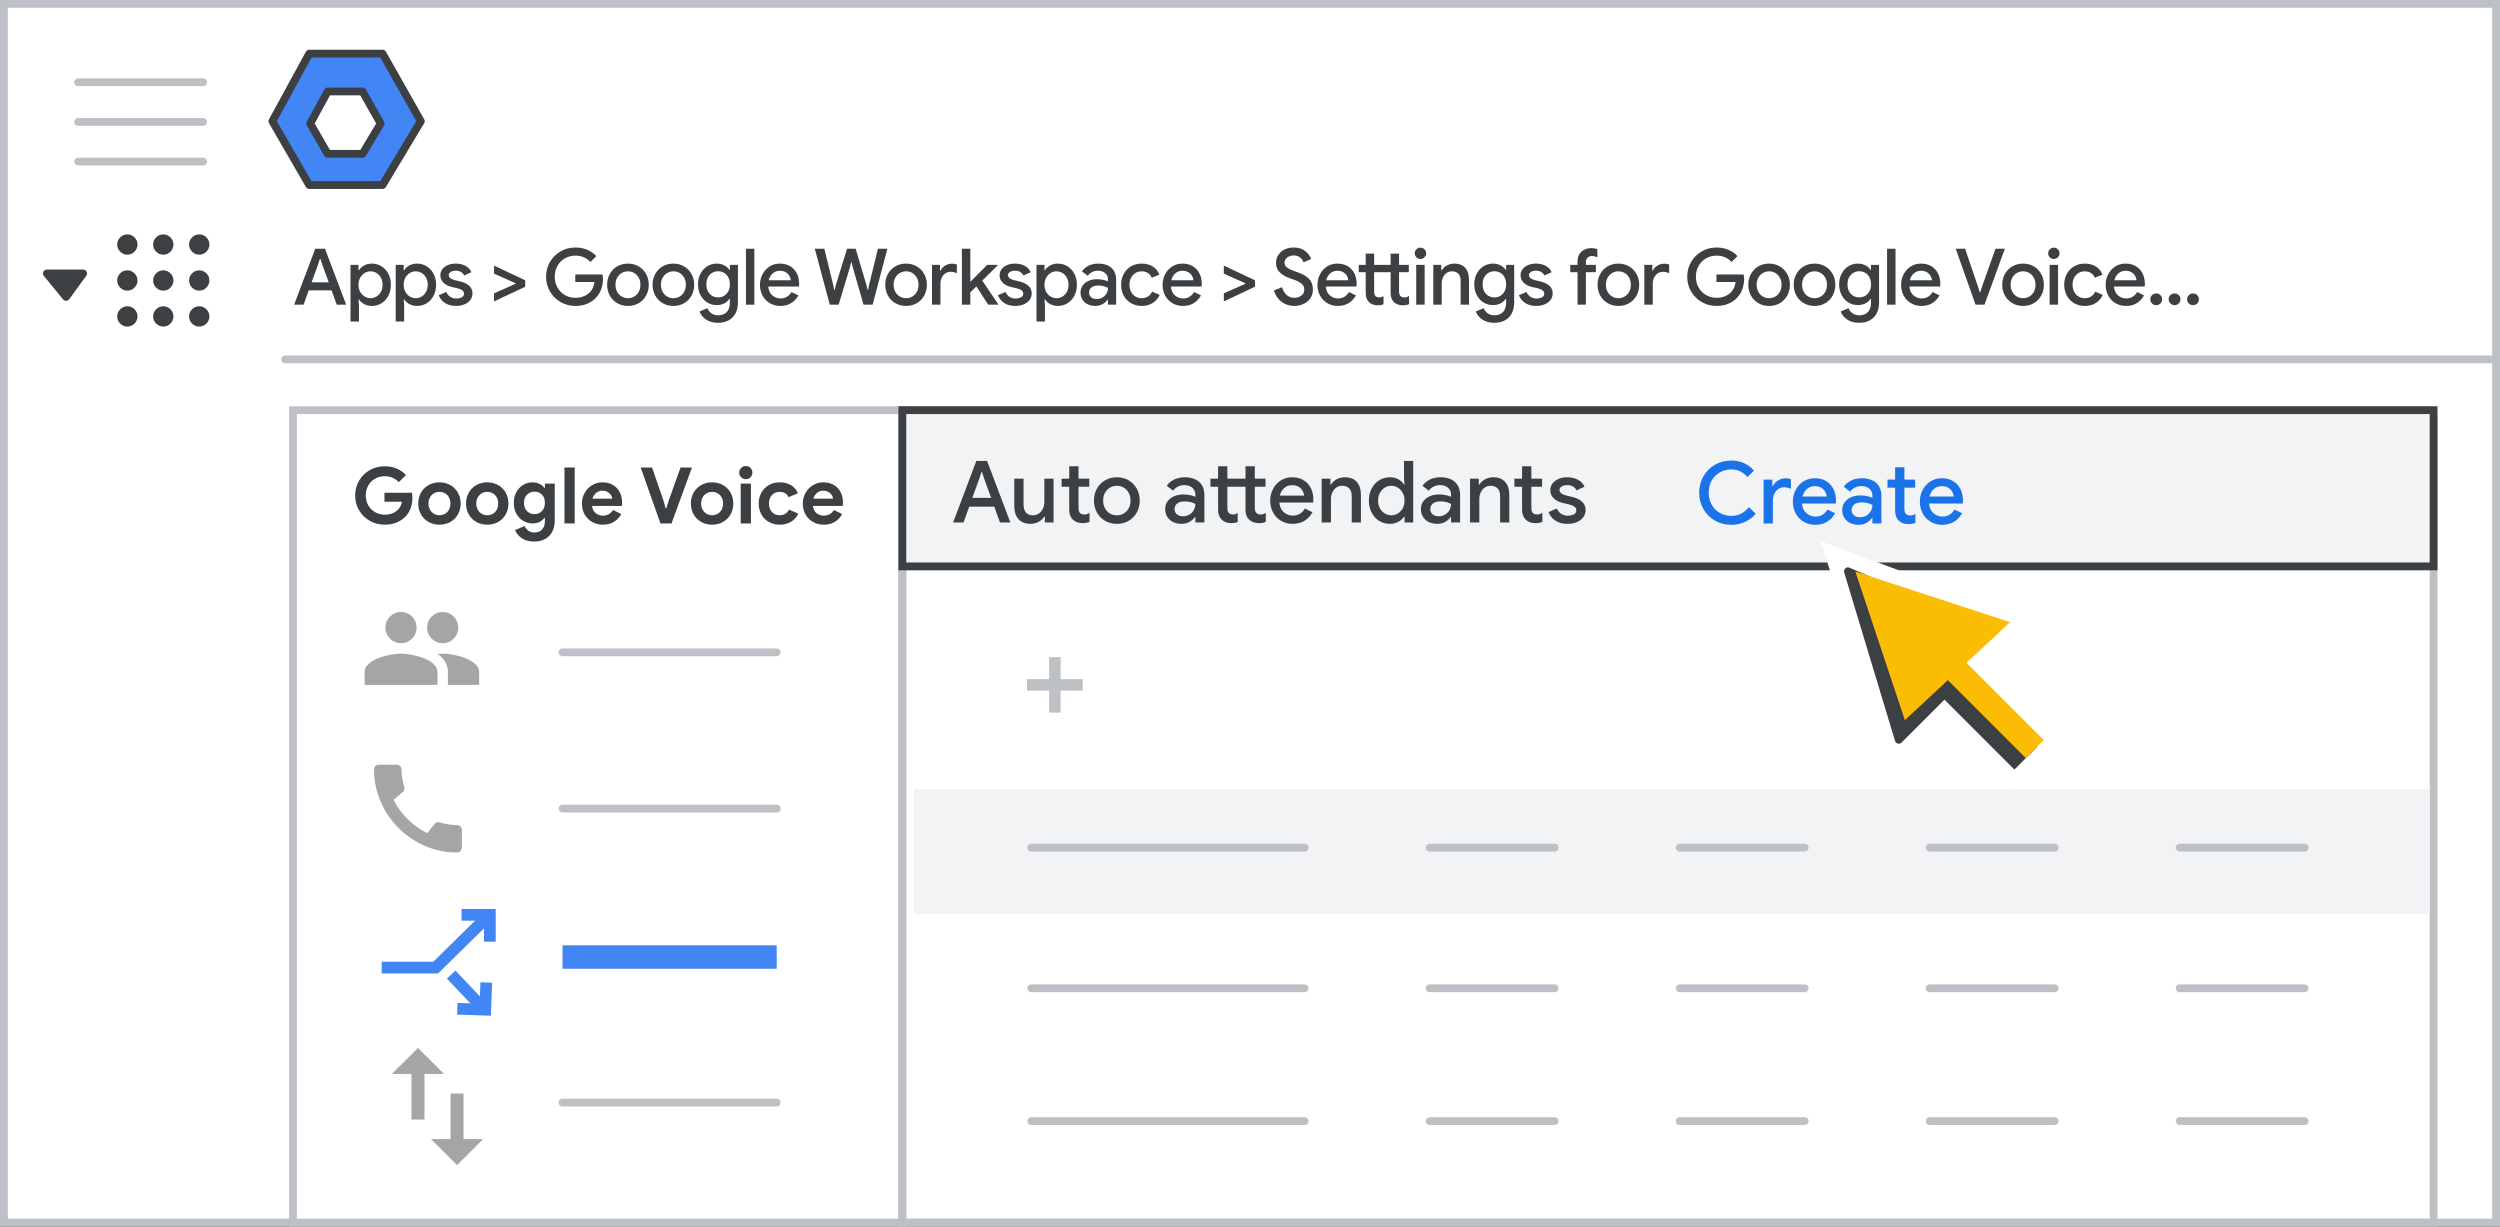 <?xml version="1.0" encoding="UTF-8"?>
<svg width="320px" height="157px" viewBox="0 0 320 157" version="1.1" xmlns="http://www.w3.org/2000/svg" xmlns:xlink="http://www.w3.org/1999/xlink">
    <rect x="0" y="0" width="320" height="157" fill="#333333" stroke="none"/>
    <title>gbp-view-details</title>
    <defs>
        <rect id="path-1" x="122" y="79" width="47" height="17" rx="8"></rect>
        <mask id="mask-2" maskContentUnits="userSpaceOnUse" maskUnits="objectBoundingBox" x="0" y="0" width="47" height="17" fill="white">
            <use xlink:href="#path-1"></use>
        </mask>
    </defs>
    <g id="gbp-view-details" stroke="none" stroke-width="1" fill="none" fill-rule="evenodd">
        <rect id="Rectangle" stroke="#BDC1C6" fill="#FFFFFF" x="0.5" y="0.5" width="319" height="156"></rect>
        <rect id="Rectangle" stroke="#BDC1C6" fill="#FFFFFF" x="37.5" y="52.5" width="78" height="104"></rect>
        <g id="Group" transform="translate(115, 53)">
            <line x1="1" y1="15.5" x2="196" y2="15.5" id="Line-2" stroke="#BDC1C6" stroke-linecap="round" stroke-linejoin="round"></line>
            <rect id="Rectangle" stroke="#BDC1C6" x="0.5" y="0.5" width="196" height="103"></rect>
            <rect id="Rectangle" stroke="#3C4043" fill="#F1F3F4" x="0.5" y="-0.5" width="196" height="20"></rect>
        </g>
        <rect id="Rectangle" fill="#F1F3F4" x="117" y="101" width="194" height="16"></rect>
        <line x1="36.5" y1="46" x2="319" y2="46" id="Line" stroke="#BDC1C6" stroke-linecap="round"></line>
        <g id="Logos/admin" transform="translate(34.864, 6.864)" stroke="#3C4043" stroke-linejoin="round">
            <g id="Group-3-Copy">
                <polygon id="Path-19" fill="#4285F4" points="4.72 0 14.099 0 19 8.653 14.099 16.822 4.72 16.822 2.01713646e-14 8.653"></polygon>
                <polygon id="Path-19" fill="#FFFFFF" points="7.082 4.841 11.535 4.841 13.862 8.949 11.535 12.828 7.082 12.828 4.841 8.949"></polygon>
            </g>
        </g>
        <g id="UI/menu-light-grey" transform="translate(10, 10)" stroke="#BDC1C6" stroke-linecap="round" stroke-linejoin="round">
            <line x1="1.73472348e-16" y1="0.529" x2="16" y2="0.529" id="Line"></line>
            <line x1="1.73472348e-16" y1="5.606" x2="16" y2="5.606" id="Line"></line>
            <line x1="1.73472348e-16" y1="10.683" x2="16" y2="10.683" id="Line"></line>
        </g>
        <g id="Group-7" transform="translate(132, 108)" stroke="#BDC1C6" stroke-linecap="round">
            <line x1="83" y1="0.5" x2="99" y2="0.5" id="Line"></line>
            <line x1="51" y1="0.5" x2="67" y2="0.5" id="Line"></line>
            <line x1="0" y1="0.5" x2="35" y2="0.5" id="Line"></line>
            <line x1="115" y1="0.5" x2="131" y2="0.5" id="Line"></line>
            <line x1="147" y1="0.5" x2="163" y2="0.5" id="Line"></line>
        </g>
        <g id="Group-7" transform="translate(132, 143)" stroke="#BDC1C6" stroke-linecap="round">
            <line x1="83" y1="0.5" x2="99" y2="0.5" id="Line"></line>
            <line x1="51" y1="0.5" x2="67" y2="0.5" id="Line"></line>
            <line x1="0" y1="0.5" x2="35" y2="0.5" id="Line"></line>
            <line x1="115" y1="0.5" x2="131" y2="0.5" id="Line"></line>
            <line x1="147" y1="0.5" x2="163" y2="0.5" id="Line"></line>
        </g>
        <g id="Group-7" transform="translate(132, 126)" stroke="#BDC1C6" stroke-linecap="round">
            <line x1="83" y1="0.5" x2="99" y2="0.5" id="Line"></line>
            <line x1="51" y1="0.5" x2="67" y2="0.5" id="Line"></line>
            <line x1="0" y1="0.5" x2="35" y2="0.5" id="Line"></line>
            <line x1="115" y1="0.5" x2="131" y2="0.5" id="Line"></line>
            <line x1="147" y1="0.5" x2="163" y2="0.5" id="Line"></line>
        </g>
        <g id="Group-6" transform="translate(46, 131.636)">
            <line x1="26" y1="9.5" x2="53.419" y2="9.5" id="Line" stroke="#BDC1C6" stroke-linecap="round"></line>
            <g id="baseline-import_export-24px" opacity="0.354">
                <path d="M7.5,2.5 L4.167,5.825 L6.667,5.825 L6.667,11.667 L8.333,11.667 L8.333,5.825 L10.833,5.825 L7.5,2.5 Z M13.333,14.175 L13.333,8.333 L11.667,8.333 L11.667,14.175 L9.167,14.175 L12.5,17.5 L15.833,14.175 L13.333,14.175 Z" id="Shape" fill="#000000" fill-rule="nonzero"></path>
                <polygon id="Path" points="0 0 20 0 20 20 0 20"></polygon>
            </g>
        </g>
        <g id="Group-5" transform="translate(48, 117)" stroke="#4285F4">
            <line x1="24" y1="5.5" x2="51.419" y2="5.5" id="Line" stroke-width="3"></line>
            <g id="Group" stroke-width="1.5">
                <polyline id="Path" points="0.851 6.852 7.769 6.852 14.173 0.557"></polyline>
                <line x1="9.751" y1="7.749" x2="13.674" y2="11.886" id="Path-2"></line>
                <polyline id="Path-3" points="11.075 0.096 14.701 0.096 14.701 3.536"></polyline>
                <polyline id="Path-3" transform="translate(12.389, 10.44) rotate(92) translate(-12.389, -10.44) " points="10.645 8.646 14.127 8.651 14.132 12.234"></polyline>
            </g>
        </g>
        <g id="Group-4" transform="translate(46, 75)">
            <line x1="26" y1="8.5" x2="53.419" y2="8.5" id="Line" stroke="#BDC1C6" stroke-linecap="round"></line>
            <g id="baseline-group-24px" opacity="0.354">
                <polygon id="Path" points="0 0 16 0 16 16 0 16"></polygon>
                <path d="M10.667,7.333 C11.773,7.333 12.66,6.44 12.66,5.333 C12.66,4.227 11.773,3.333 10.667,3.333 C9.56,3.333 8.667,4.227 8.667,5.333 C8.667,6.44 9.56,7.333 10.667,7.333 Z M5.333,7.333 C6.44,7.333 7.327,6.44 7.327,5.333 C7.327,4.227 6.44,3.333 5.333,3.333 C4.227,3.333 3.333,4.227 3.333,5.333 C3.333,6.44 4.227,7.333 5.333,7.333 Z M5.333,8.667 C3.78,8.667 0.667,9.447 0.667,11 L0.667,12.667 L10,12.667 L10,11 C10,9.447 6.887,8.667 5.333,8.667 Z M10.667,8.667 C10.473,8.667 10.253,8.68 10.02,8.7 C10.793,9.26 11.333,10.013 11.333,11 L11.333,12.667 L15.333,12.667 L15.333,11 C15.333,9.447 12.22,8.667 10.667,8.667 Z" id="Shape" fill="#000000" fill-rule="nonzero"></path>
            </g>
        </g>
        <g id="Group-3" transform="translate(46, 96)">
            <line x1="26" y1="7.5" x2="53.419" y2="7.5" id="Line" stroke="#BDC1C6" stroke-linecap="round"></line>
            <g id="baseline-call-24px" opacity="0.354">
                <polygon id="Path" points="0 0 15 0 15 15 0 15"></polygon>
                <path d="M12.506,9.613 C11.738,9.613 10.994,9.488 10.3,9.262 C10.081,9.188 9.838,9.244 9.669,9.412 L8.688,10.644 C6.919,9.8 5.263,8.206 4.381,6.375 L5.6,5.338 C5.769,5.162 5.819,4.919 5.75,4.7 C5.519,4.006 5.4,3.263 5.4,2.494 C5.4,2.156 5.119,1.875 4.781,1.875 L2.619,1.875 C2.281,1.875 1.875,2.025 1.875,2.494 C1.875,8.3 6.706,13.125 12.506,13.125 C12.95,13.125 13.125,12.731 13.125,12.387 L13.125,10.231 C13.125,9.894 12.844,9.613 12.506,9.613 Z" id="Path" fill="#000000"></path>
            </g>
        </g>
        <g id="Apps-&gt;-Google-Worksp" transform="translate(37.65, 31.68)" fill="#3C4043" fill-rule="nonzero">
            <path d="M2.7,0.16 L3.95,0.16 L6.66,7.32 L5.45,7.32 L4.79,5.48 L1.87,5.48 L1.21,7.32 L7.10542736e-15,7.32 L2.7,0.16 Z M4.43,4.46 L3.63,2.27 L3.36,1.45 L3.3,1.45 L3.03,2.27 L2.23,4.46 L4.43,4.46 Z" id="Shape"></path>
            <path d="M7.215,2.22 L8.235,2.22 L8.235,2.91 L8.295,2.91 C8.442,2.67 8.66,2.468 8.95,2.305 C9.24,2.142 9.569,2.06 9.935,2.06 C10.395,2.06 10.812,2.177 11.185,2.41 C11.559,2.643 11.852,2.965 12.065,3.375 C12.279,3.785 12.385,4.25 12.385,4.77 C12.385,5.29 12.279,5.757 12.065,6.17 C11.852,6.583 11.559,6.905 11.185,7.135 C10.812,7.365 10.395,7.48 9.935,7.48 C9.569,7.48 9.24,7.398 8.95,7.235 C8.66,7.072 8.442,6.873 8.295,6.64 L8.235,6.64 L8.295,7.35 L8.295,9.48 L7.215,9.48 L7.215,2.22 Z M9.775,6.49 C10.049,6.49 10.304,6.418 10.54,6.275 C10.777,6.132 10.965,5.93 11.105,5.67 C11.245,5.41 11.315,5.11 11.315,4.77 C11.315,4.43 11.245,4.13 11.105,3.87 C10.965,3.61 10.777,3.408 10.54,3.265 C10.304,3.122 10.049,3.05 9.775,3.05 C9.509,3.05 9.257,3.122 9.02,3.265 C8.784,3.408 8.594,3.61 8.45,3.87 C8.307,4.13 8.235,4.43 8.235,4.77 C8.235,5.11 8.307,5.41 8.45,5.67 C8.594,5.93 8.784,6.132 9.02,6.275 C9.257,6.418 9.509,6.49 9.775,6.49 Z" id="Shape"></path>
            <path d="M13.001,2.22 L14.021,2.22 L14.021,2.91 L14.081,2.91 C14.227,2.67 14.446,2.468 14.736,2.305 C15.026,2.142 15.354,2.06 15.721,2.06 C16.181,2.06 16.597,2.177 16.971,2.41 C17.344,2.643 17.637,2.965 17.851,3.375 C18.064,3.785 18.171,4.25 18.171,4.77 C18.171,5.29 18.064,5.757 17.851,6.17 C17.637,6.583 17.344,6.905 16.971,7.135 C16.597,7.365 16.181,7.48 15.721,7.48 C15.354,7.48 15.026,7.398 14.736,7.235 C14.446,7.072 14.227,6.873 14.081,6.64 L14.021,6.64 L14.081,7.35 L14.081,9.48 L13.001,9.48 L13.001,2.22 Z M15.561,6.49 C15.834,6.49 16.089,6.418 16.326,6.275 C16.562,6.132 16.751,5.93 16.891,5.67 C17.031,5.41 17.101,5.11 17.101,4.77 C17.101,4.43 17.031,4.13 16.891,3.87 C16.751,3.61 16.562,3.408 16.326,3.265 C16.089,3.122 15.834,3.05 15.561,3.05 C15.294,3.05 15.042,3.122 14.806,3.265 C14.569,3.408 14.379,3.61 14.236,3.87 C14.092,4.13 14.021,4.43 14.021,4.77 C14.021,5.11 14.092,5.41 14.236,5.67 C14.379,5.93 14.569,6.132 14.806,6.275 C15.042,6.418 15.294,6.49 15.561,6.49 Z" id="Shape"></path>
            <path d="M20.736,7.48 C20.156,7.48 19.678,7.353 19.301,7.1 C18.924,6.847 18.659,6.517 18.506,6.11 L19.476,5.69 C19.596,5.963 19.766,6.172 19.986,6.315 C20.206,6.458 20.456,6.53 20.736,6.53 C21.023,6.53 21.263,6.478 21.456,6.375 C21.649,6.272 21.746,6.117 21.746,5.91 C21.746,5.723 21.664,5.575 21.501,5.465 C21.338,5.355 21.083,5.26 20.736,5.18 L20.126,5.04 C19.719,4.94 19.383,4.763 19.116,4.51 C18.849,4.257 18.716,3.937 18.716,3.55 C18.716,3.257 18.804,2.997 18.981,2.77 C19.158,2.543 19.394,2.368 19.691,2.245 C19.988,2.122 20.313,2.06 20.666,2.06 C21.146,2.06 21.564,2.153 21.921,2.34 C22.278,2.527 22.536,2.8 22.696,3.16 L21.766,3.58 C21.559,3.173 21.196,2.97 20.676,2.97 C20.423,2.97 20.211,3.023 20.041,3.13 C19.871,3.237 19.786,3.37 19.786,3.53 C19.786,3.83 20.046,4.047 20.566,4.18 L21.306,4.36 C21.806,4.487 22.184,4.677 22.441,4.93 C22.698,5.183 22.826,5.497 22.826,5.87 C22.826,6.19 22.734,6.472 22.551,6.715 C22.368,6.958 22.116,7.147 21.796,7.28 C21.476,7.413 21.123,7.48 20.736,7.48 Z" id="Path"></path>
            <polygon id="Path" points="25.587 5.87 28.347 4.64 28.347 4.58 25.587 3.35 25.587 2.32 29.577 4.2 29.577 5.02 25.587 6.9"></polygon>
            <path d="M35.998,7.48 C35.318,7.48 34.691,7.317 34.118,6.99 C33.544,6.663 33.089,6.215 32.753,5.645 C32.416,5.075 32.248,4.44 32.248,3.74 C32.248,3.04 32.416,2.405 32.753,1.835 C33.089,1.265 33.544,0.817 34.118,0.49 C34.691,0.163 35.318,0 35.998,0 C36.544,0 37.048,0.097 37.508,0.29 C37.968,0.483 38.358,0.753 38.678,1.1 L37.918,1.86 C37.431,1.313 36.791,1.04 35.998,1.04 C35.531,1.04 35.094,1.152 34.688,1.375 C34.281,1.598 33.958,1.917 33.718,2.33 C33.478,2.743 33.358,3.213 33.358,3.74 C33.358,4.273 33.479,4.745 33.723,5.155 C33.966,5.565 34.289,5.882 34.693,6.105 C35.096,6.328 35.534,6.44 36.008,6.44 C36.761,6.44 37.374,6.203 37.848,5.73 C38.001,5.583 38.129,5.397 38.233,5.17 C38.336,4.943 38.408,4.693 38.448,4.42 L35.988,4.42 L35.988,3.45 L39.468,3.45 C39.508,3.677 39.528,3.87 39.528,4.03 C39.528,4.483 39.456,4.915 39.313,5.325 C39.169,5.735 38.948,6.097 38.648,6.41 C38.328,6.757 37.944,7.022 37.498,7.205 C37.051,7.388 36.551,7.48 35.998,7.48 Z" id="Path"></path>
            <path d="M42.733,7.48 C42.22,7.48 41.76,7.362 41.353,7.125 C40.946,6.888 40.63,6.563 40.403,6.15 C40.176,5.737 40.063,5.277 40.063,4.77 C40.063,4.263 40.176,3.803 40.403,3.39 C40.63,2.977 40.946,2.652 41.353,2.415 C41.76,2.178 42.22,2.06 42.733,2.06 C43.24,2.06 43.696,2.18 44.103,2.42 C44.51,2.66 44.826,2.987 45.053,3.4 C45.28,3.813 45.393,4.27 45.393,4.77 C45.393,5.277 45.28,5.737 45.053,6.15 C44.826,6.563 44.511,6.888 44.108,7.125 C43.705,7.362 43.246,7.48 42.733,7.48 Z M42.733,6.49 C43.02,6.49 43.283,6.42 43.523,6.28 C43.763,6.14 43.956,5.94 44.103,5.68 C44.25,5.42 44.323,5.117 44.323,4.77 C44.323,4.423 44.25,4.12 44.103,3.86 C43.956,3.6 43.763,3.4 43.523,3.26 C43.283,3.12 43.02,3.05 42.733,3.05 C42.446,3.05 42.181,3.12 41.938,3.26 C41.695,3.4 41.5,3.6 41.353,3.86 C41.206,4.12 41.133,4.423 41.133,4.77 C41.133,5.117 41.206,5.42 41.353,5.68 C41.5,5.94 41.695,6.14 41.938,6.28 C42.181,6.42 42.446,6.49 42.733,6.49 Z" id="Shape"></path>
            <path d="M48.548,7.48 C48.035,7.48 47.575,7.362 47.168,7.125 C46.762,6.888 46.445,6.563 46.218,6.15 C45.992,5.737 45.878,5.277 45.878,4.77 C45.878,4.263 45.992,3.803 46.218,3.39 C46.445,2.977 46.762,2.652 47.168,2.415 C47.575,2.178 48.035,2.06 48.548,2.06 C49.055,2.06 49.512,2.18 49.918,2.42 C50.325,2.66 50.642,2.987 50.868,3.4 C51.095,3.813 51.208,4.27 51.208,4.77 C51.208,5.277 51.095,5.737 50.868,6.15 C50.642,6.563 50.327,6.888 49.923,7.125 C49.52,7.362 49.062,7.48 48.548,7.48 Z M48.548,6.49 C48.835,6.49 49.098,6.42 49.338,6.28 C49.578,6.14 49.772,5.94 49.918,5.68 C50.065,5.42 50.138,5.117 50.138,4.77 C50.138,4.423 50.065,4.12 49.918,3.86 C49.772,3.6 49.578,3.4 49.338,3.26 C49.098,3.12 48.835,3.05 48.548,3.05 C48.262,3.05 47.997,3.12 47.753,3.26 C47.51,3.4 47.315,3.6 47.168,3.86 C47.022,4.12 46.948,4.423 46.948,4.77 C46.948,5.117 47.022,5.42 47.168,5.68 C47.315,5.94 47.51,6.14 47.753,6.28 C47.997,6.42 48.262,6.49 48.548,6.49 Z" id="Shape"></path>
            <path d="M54.264,9.64 C53.644,9.64 53.129,9.498 52.719,9.215 C52.309,8.932 52.034,8.59 51.894,8.19 L52.894,7.77 C53,8.043 53.175,8.263 53.419,8.43 C53.662,8.597 53.944,8.68 54.264,8.68 C54.737,8.68 55.107,8.54 55.374,8.26 C55.64,7.98 55.774,7.583 55.774,7.07 L55.774,6.58 L55.714,6.58 C55.547,6.827 55.324,7.02 55.044,7.16 C54.764,7.3 54.444,7.37 54.084,7.37 C53.65,7.37 53.252,7.26 52.889,7.04 C52.525,6.82 52.235,6.508 52.019,6.105 C51.802,5.702 51.694,5.24 51.694,4.72 C51.694,4.2 51.802,3.738 52.019,3.335 C52.235,2.932 52.525,2.618 52.889,2.395 C53.252,2.172 53.65,2.06 54.084,2.06 C54.437,2.06 54.755,2.132 55.039,2.275 C55.322,2.418 55.547,2.613 55.714,2.86 L55.774,2.86 L55.774,2.22 L56.804,2.22 L56.804,7.05 C56.804,7.597 56.697,8.065 56.484,8.455 C56.27,8.845 55.972,9.14 55.589,9.34 C55.205,9.54 54.764,9.64 54.264,9.64 Z M54.274,6.39 C54.547,6.39 54.797,6.323 55.024,6.19 C55.25,6.057 55.432,5.865 55.569,5.615 C55.705,5.365 55.774,5.067 55.774,4.72 C55.774,4.367 55.705,4.063 55.569,3.81 C55.432,3.557 55.25,3.365 55.024,3.235 C54.797,3.105 54.547,3.04 54.274,3.04 C54,3.04 53.749,3.105 53.519,3.235 C53.289,3.365 53.105,3.557 52.969,3.81 C52.832,4.063 52.764,4.367 52.764,4.72 C52.764,5.067 52.832,5.367 52.969,5.62 C53.105,5.873 53.289,6.065 53.519,6.195 C53.749,6.325 54,6.39 54.274,6.39 Z" id="Shape"></path>
            <polygon id="Path" points="57.829 0.16 58.909 0.16 58.909 7.32 57.829 7.32"></polygon>
            <path d="M62.224,7.48 C61.731,7.48 61.286,7.363 60.889,7.13 C60.493,6.897 60.183,6.575 59.959,6.165 C59.736,5.755 59.624,5.293 59.624,4.78 C59.624,4.293 59.733,3.842 59.949,3.425 C60.166,3.008 60.468,2.677 60.854,2.43 C61.241,2.183 61.678,2.06 62.164,2.06 C62.678,2.06 63.121,2.172 63.494,2.395 C63.868,2.618 64.153,2.927 64.349,3.32 C64.546,3.713 64.644,4.16 64.644,4.66 C64.644,4.793 64.638,4.907 64.624,5 L60.684,5 C60.731,5.487 60.904,5.862 61.204,6.125 C61.504,6.388 61.854,6.52 62.254,6.52 C62.581,6.52 62.861,6.445 63.094,6.295 C63.328,6.145 63.514,5.947 63.654,5.7 L64.544,6.13 C64.311,6.55 64.001,6.88 63.614,7.12 C63.228,7.36 62.764,7.48 62.224,7.48 Z M63.574,4.19 C63.561,4.003 63.501,3.817 63.394,3.63 C63.288,3.443 63.133,3.288 62.929,3.165 C62.726,3.042 62.474,2.98 62.174,2.98 C61.814,2.98 61.509,3.09 61.259,3.31 C61.009,3.53 60.838,3.823 60.744,4.19 L63.574,4.19 Z" id="Shape"></path>
            <polygon id="Path" points="66.645 0.16 67.865 0.16 69.005 4.81 69.125 5.43 69.185 5.43 69.335 4.81 70.775 0.16 71.875 0.16 73.255 4.81 73.405 5.42 73.465 5.42 73.585 4.81 74.725 0.16 75.935 0.16 74.045 7.32 72.885 7.32 71.515 2.57 71.355 1.9 71.295 1.9 71.125 2.57 69.695 7.32 68.565 7.32"></polygon>
            <path d="M78.331,7.48 C77.817,7.48 77.357,7.362 76.951,7.125 C76.544,6.888 76.227,6.563 76.001,6.15 C75.774,5.737 75.661,5.277 75.661,4.77 C75.661,4.263 75.774,3.803 76.001,3.39 C76.227,2.977 76.544,2.652 76.951,2.415 C77.357,2.178 77.817,2.06 78.331,2.06 C78.837,2.06 79.294,2.18 79.701,2.42 C80.107,2.66 80.424,2.987 80.651,3.4 C80.877,3.813 80.991,4.27 80.991,4.77 C80.991,5.277 80.877,5.737 80.651,6.15 C80.424,6.563 80.109,6.888 79.706,7.125 C79.302,7.362 78.844,7.48 78.331,7.48 Z M78.331,6.49 C78.617,6.49 78.881,6.42 79.121,6.28 C79.361,6.14 79.554,5.94 79.701,5.68 C79.847,5.42 79.921,5.117 79.921,4.77 C79.921,4.423 79.847,4.12 79.701,3.86 C79.554,3.6 79.361,3.4 79.121,3.26 C78.881,3.12 78.617,3.05 78.331,3.05 C78.044,3.05 77.779,3.12 77.536,3.26 C77.292,3.4 77.097,3.6 76.951,3.86 C76.804,4.12 76.731,4.423 76.731,4.77 C76.731,5.117 76.804,5.42 76.951,5.68 C77.097,5.94 77.292,6.14 77.536,6.28 C77.779,6.42 78.044,6.49 78.331,6.49 Z" id="Shape"></path>
            <path d="M81.646,2.22 L82.666,2.22 L82.666,2.97 L82.726,2.97 C82.839,2.71 83.034,2.495 83.311,2.325 C83.588,2.155 83.886,2.07 84.206,2.07 C84.439,2.07 84.646,2.103 84.826,2.17 L84.826,3.29 C84.553,3.17 84.289,3.11 84.036,3.11 C83.656,3.11 83.343,3.257 83.096,3.55 C82.849,3.843 82.726,4.2 82.726,4.62 L82.726,7.32 L81.646,7.32 L81.646,2.22 Z" id="Path"></path>
            <polygon id="Path" points="85.471 0.16 86.551 0.16 86.551 4.36 86.591 4.36 88.711 2.22 90.051 2.22 90.051 2.28 88.081 4.24 90.121 7.26 90.121 7.32 88.841 7.32 87.321 4.98 86.551 5.75 86.551 7.32 85.471 7.32"></polygon>
            <path d="M92.317,7.48 C91.737,7.48 91.258,7.353 90.882,7.1 C90.505,6.847 90.24,6.517 90.087,6.11 L91.057,5.69 C91.177,5.963 91.347,6.172 91.567,6.315 C91.787,6.458 92.037,6.53 92.317,6.53 C92.603,6.53 92.843,6.478 93.037,6.375 C93.23,6.272 93.327,6.117 93.327,5.91 C93.327,5.723 93.245,5.575 93.082,5.465 C92.918,5.355 92.663,5.26 92.317,5.18 L91.707,5.04 C91.3,4.94 90.963,4.763 90.697,4.51 C90.43,4.257 90.297,3.937 90.297,3.55 C90.297,3.257 90.385,2.997 90.562,2.77 C90.738,2.543 90.975,2.368 91.272,2.245 C91.568,2.122 91.893,2.06 92.247,2.06 C92.727,2.06 93.145,2.153 93.502,2.34 C93.858,2.527 94.117,2.8 94.277,3.16 L93.347,3.58 C93.14,3.173 92.777,2.97 92.257,2.97 C92.003,2.97 91.792,3.023 91.622,3.13 C91.452,3.237 91.367,3.37 91.367,3.53 C91.367,3.83 91.627,4.047 92.147,4.18 L92.887,4.36 C93.387,4.487 93.765,4.677 94.022,4.93 C94.278,5.183 94.407,5.497 94.407,5.87 C94.407,6.19 94.315,6.472 94.132,6.715 C93.948,6.958 93.697,7.147 93.377,7.28 C93.057,7.413 92.703,7.48 92.317,7.48 Z" id="Path"></path>
            <path d="M95.022,2.22 L96.042,2.22 L96.042,2.91 L96.102,2.91 C96.249,2.67 96.467,2.468 96.757,2.305 C97.047,2.142 97.375,2.06 97.742,2.06 C98.202,2.06 98.619,2.177 98.992,2.41 C99.365,2.643 99.659,2.965 99.872,3.375 C100.085,3.785 100.192,4.25 100.192,4.77 C100.192,5.29 100.085,5.757 99.872,6.17 C99.659,6.583 99.365,6.905 98.992,7.135 C98.619,7.365 98.202,7.48 97.742,7.48 C97.375,7.48 97.047,7.398 96.757,7.235 C96.467,7.072 96.249,6.873 96.102,6.64 L96.042,6.64 L96.102,7.35 L96.102,9.48 L95.022,9.48 L95.022,2.22 Z M97.582,6.49 C97.855,6.49 98.11,6.418 98.347,6.275 C98.584,6.132 98.772,5.93 98.912,5.67 C99.052,5.41 99.122,5.11 99.122,4.77 C99.122,4.43 99.052,4.13 98.912,3.87 C98.772,3.61 98.584,3.408 98.347,3.265 C98.11,3.122 97.855,3.05 97.582,3.05 C97.315,3.05 97.064,3.122 96.827,3.265 C96.59,3.408 96.4,3.61 96.257,3.87 C96.114,4.13 96.042,4.43 96.042,4.77 C96.042,5.11 96.114,5.41 96.257,5.67 C96.4,5.93 96.59,6.132 96.827,6.275 C97.064,6.418 97.315,6.49 97.582,6.49 Z" id="Shape"></path>
            <path d="M102.547,7.48 C102.181,7.48 101.854,7.408 101.567,7.265 C101.281,7.122 101.057,6.92 100.897,6.66 C100.737,6.4 100.657,6.103 100.657,5.77 C100.657,5.417 100.751,5.112 100.937,4.855 C101.124,4.598 101.377,4.402 101.697,4.265 C102.017,4.128 102.374,4.06 102.767,4.06 C103.067,4.06 103.339,4.088 103.582,4.145 C103.826,4.202 104.021,4.267 104.167,4.34 L104.167,4.07 C104.167,3.743 104.047,3.478 103.807,3.275 C103.567,3.072 103.257,2.97 102.877,2.97 C102.617,2.97 102.371,3.028 102.137,3.145 C101.904,3.262 101.717,3.42 101.577,3.62 L100.837,3.05 C101.057,2.737 101.349,2.493 101.712,2.32 C102.076,2.147 102.474,2.06 102.907,2.06 C103.641,2.06 104.209,2.242 104.612,2.605 C105.016,2.968 105.217,3.477 105.217,4.13 L105.217,7.32 L104.167,7.32 L104.167,6.69 L104.107,6.69 C103.961,6.917 103.751,7.105 103.477,7.255 C103.204,7.405 102.894,7.48 102.547,7.48 Z M102.737,6.6 C103.004,6.6 103.247,6.535 103.467,6.405 C103.687,6.275 103.859,6.1 103.982,5.88 C104.106,5.66 104.167,5.423 104.167,5.17 C104.007,5.077 103.824,5.003 103.617,4.95 C103.411,4.897 103.194,4.87 102.967,4.87 C102.547,4.87 102.239,4.953 102.042,5.12 C101.846,5.287 101.747,5.507 101.747,5.78 C101.747,6.02 101.837,6.217 102.017,6.37 C102.197,6.523 102.437,6.6 102.737,6.6 Z" id="Shape"></path>
            <path d="M108.483,7.48 C107.976,7.48 107.523,7.363 107.123,7.13 C106.723,6.897 106.411,6.575 106.188,6.165 C105.964,5.755 105.853,5.29 105.853,4.77 C105.853,4.25 105.964,3.785 106.188,3.375 C106.411,2.965 106.723,2.643 107.123,2.41 C107.523,2.177 107.976,2.06 108.483,2.06 C109.043,2.06 109.518,2.185 109.908,2.435 C110.298,2.685 110.579,3.03 110.753,3.47 L109.773,3.87 C109.533,3.323 109.096,3.05 108.463,3.05 C108.183,3.05 107.924,3.122 107.688,3.265 C107.451,3.408 107.264,3.61 107.128,3.87 C106.991,4.13 106.923,4.43 106.923,4.77 C106.923,5.11 106.991,5.41 107.128,5.67 C107.264,5.93 107.451,6.132 107.688,6.275 C107.924,6.418 108.183,6.49 108.463,6.49 C108.783,6.49 109.058,6.418 109.288,6.275 C109.518,6.132 109.696,5.923 109.823,5.65 L110.793,6.07 C110.593,6.503 110.296,6.847 109.903,7.1 C109.509,7.353 109.036,7.48 108.483,7.48 Z" id="Path"></path>
            <path d="M113.758,7.48 C113.265,7.48 112.82,7.363 112.423,7.13 C112.026,6.897 111.716,6.575 111.493,6.165 C111.27,5.755 111.158,5.293 111.158,4.78 C111.158,4.293 111.266,3.842 111.483,3.425 C111.7,3.008 112.001,2.677 112.388,2.43 C112.775,2.183 113.211,2.06 113.698,2.06 C114.211,2.06 114.655,2.172 115.028,2.395 C115.401,2.618 115.686,2.927 115.883,3.32 C116.08,3.713 116.178,4.16 116.178,4.66 C116.178,4.793 116.171,4.907 116.158,5 L112.218,5 C112.265,5.487 112.438,5.862 112.738,6.125 C113.038,6.388 113.388,6.52 113.788,6.52 C114.115,6.52 114.395,6.445 114.628,6.295 C114.861,6.145 115.048,5.947 115.188,5.7 L116.078,6.13 C115.845,6.55 115.535,6.88 115.148,7.12 C114.761,7.36 114.298,7.48 113.758,7.48 Z M115.108,4.19 C115.095,4.003 115.035,3.817 114.928,3.63 C114.821,3.443 114.666,3.288 114.463,3.165 C114.26,3.042 114.008,2.98 113.708,2.98 C113.348,2.98 113.043,3.09 112.793,3.31 C112.543,3.53 112.371,3.823 112.278,4.19 L115.108,4.19 Z" id="Shape"></path>
            <polygon id="Path" points="118.999 5.87 121.759 4.64 121.759 4.58 118.999 3.35 118.999 2.32 122.989 4.2 122.989 5.02 118.999 6.9"></polygon>
            <path d="M128,7.48 C127.406,7.48 126.873,7.307 126.4,6.96 C125.926,6.613 125.596,6.127 125.41,5.5 L126.45,5.08 C126.556,5.48 126.746,5.807 127.02,6.06 C127.293,6.313 127.623,6.44 128.01,6.44 C128.37,6.44 128.675,6.347 128.925,6.16 C129.175,5.973 129.3,5.717 129.3,5.39 C129.3,5.09 129.19,4.842 128.97,4.645 C128.75,4.448 128.37,4.257 127.83,4.07 L127.38,3.91 C126.893,3.737 126.488,3.495 126.165,3.185 C125.841,2.875 125.68,2.463 125.68,1.95 C125.68,1.597 125.775,1.27 125.965,0.97 C126.155,0.67 126.421,0.433 126.765,0.26 C127.108,0.087 127.496,0 127.93,0 C128.55,0 129.046,0.152 129.42,0.455 C129.793,0.758 130.046,1.1 130.18,1.48 L129.19,1.9 C129.123,1.66 128.983,1.453 128.77,1.28 C128.556,1.107 128.28,1.02 127.94,1.02 C127.613,1.02 127.336,1.107 127.11,1.28 C126.883,1.453 126.77,1.673 126.77,1.94 C126.77,2.187 126.871,2.392 127.075,2.555 C127.278,2.718 127.593,2.873 128.02,3.02 L128.48,3.18 C129.093,3.393 129.566,3.67 129.9,4.01 C130.233,4.35 130.4,4.803 130.4,5.37 C130.4,5.837 130.281,6.228 130.045,6.545 C129.808,6.862 129.505,7.097 129.135,7.25 C128.765,7.403 128.386,7.48 128,7.48 Z" id="Path"></path>
            <path d="M133.585,7.48 C133.092,7.48 132.647,7.363 132.25,7.13 C131.853,6.897 131.543,6.575 131.32,6.165 C131.097,5.755 130.985,5.293 130.985,4.78 C130.985,4.293 131.093,3.842 131.31,3.425 C131.527,3.008 131.828,2.677 132.215,2.43 C132.602,2.183 133.038,2.06 133.525,2.06 C134.038,2.06 134.482,2.172 134.855,2.395 C135.228,2.618 135.513,2.927 135.71,3.32 C135.907,3.713 136.005,4.16 136.005,4.66 C136.005,4.793 135.998,4.907 135.985,5 L132.045,5 C132.092,5.487 132.265,5.862 132.565,6.125 C132.865,6.388 133.215,6.52 133.615,6.52 C133.942,6.52 134.222,6.445 134.455,6.295 C134.688,6.145 134.875,5.947 135.015,5.7 L135.905,6.13 C135.672,6.55 135.362,6.88 134.975,7.12 C134.588,7.36 134.125,7.48 133.585,7.48 Z M134.935,4.19 C134.922,4.003 134.862,3.817 134.755,3.63 C134.648,3.443 134.493,3.288 134.29,3.165 C134.087,3.042 133.835,2.98 133.535,2.98 C133.175,2.98 132.87,3.09 132.62,3.31 C132.37,3.53 132.198,3.823 132.105,4.19 L134.935,4.19 Z" id="Shape"></path>
            <path d="M138.71,7.4 C138.484,7.4 138.272,7.365 138.075,7.295 C137.879,7.225 137.717,7.127 137.59,7 C137.304,6.727 137.16,6.34 137.16,5.84 L137.16,3.16 L136.27,3.16 L136.27,2.22 L137.16,2.22 L137.16,0.78 L138.24,0.78 L138.24,2.22 L140.35,2.22 L140.35,0.78 L141.43,0.78 L141.43,2.22 L142.68,2.22 L142.68,3.16 L141.43,3.16 L141.43,5.61 C141.43,5.883 141.487,6.08 141.6,6.2 C141.714,6.327 141.887,6.39 142.12,6.39 C142.234,6.39 142.334,6.375 142.42,6.345 C142.507,6.315 142.604,6.267 142.71,6.2 L142.71,7.25 C142.484,7.35 142.217,7.4 141.91,7.4 C141.677,7.4 141.464,7.365 141.27,7.295 C141.077,7.225 140.914,7.127 140.78,7 C140.494,6.727 140.35,6.34 140.35,5.84 L140.35,3.16 L138.24,3.16 L138.24,5.61 C138.24,5.89 138.294,6.087 138.4,6.2 C138.514,6.327 138.684,6.39 138.91,6.39 C139.01,6.39 139.1,6.377 139.18,6.35 C139.26,6.323 139.347,6.283 139.44,6.23 L139.44,7.27 C139.227,7.357 138.984,7.4 138.71,7.4 Z" id="Path"></path>
            <path d="M144.166,1.47 C143.966,1.47 143.794,1.398 143.651,1.255 C143.507,1.112 143.436,0.94 143.436,0.74 C143.436,0.54 143.507,0.37 143.651,0.23 C143.794,0.09 143.966,0.02 144.166,0.02 C144.366,0.02 144.537,0.09 144.681,0.23 C144.824,0.37 144.896,0.54 144.896,0.74 C144.896,0.94 144.824,1.112 144.681,1.255 C144.537,1.398 144.366,1.47 144.166,1.47 Z M143.626,2.22 L144.706,2.22 L144.706,7.32 L143.626,7.32 L143.626,2.22 Z" id="Shape"></path>
            <path d="M145.811,2.22 L146.831,2.22 L146.831,2.92 L146.891,2.92 C147.038,2.667 147.258,2.46 147.551,2.3 C147.844,2.14 148.161,2.06 148.501,2.06 C149.114,2.06 149.581,2.242 149.901,2.605 C150.221,2.968 150.381,3.467 150.381,4.1 L150.381,7.32 L149.311,7.32 L149.311,4.24 C149.311,3.84 149.211,3.542 149.011,3.345 C148.811,3.148 148.538,3.05 148.191,3.05 C147.938,3.05 147.713,3.12 147.516,3.26 C147.319,3.4 147.166,3.587 147.056,3.82 C146.946,4.053 146.891,4.307 146.891,4.58 L146.891,7.32 L145.811,7.32 L145.811,2.22 Z" id="Path"></path>
            <path d="M153.626,9.64 C153.006,9.64 152.491,9.498 152.081,9.215 C151.671,8.932 151.396,8.59 151.256,8.19 L152.256,7.77 C152.363,8.043 152.538,8.263 152.781,8.43 C153.025,8.597 153.306,8.68 153.626,8.68 C154.1,8.68 154.47,8.54 154.736,8.26 C155.003,7.98 155.136,7.583 155.136,7.07 L155.136,6.58 L155.076,6.58 C154.91,6.827 154.686,7.02 154.406,7.16 C154.126,7.3 153.806,7.37 153.446,7.37 C153.013,7.37 152.615,7.26 152.251,7.04 C151.888,6.82 151.598,6.508 151.381,6.105 C151.165,5.702 151.056,5.24 151.056,4.72 C151.056,4.2 151.165,3.738 151.381,3.335 C151.598,2.932 151.888,2.618 152.251,2.395 C152.615,2.172 153.013,2.06 153.446,2.06 C153.8,2.06 154.118,2.132 154.401,2.275 C154.685,2.418 154.91,2.613 155.076,2.86 L155.136,2.86 L155.136,2.22 L156.166,2.22 L156.166,7.05 C156.166,7.597 156.06,8.065 155.846,8.455 C155.633,8.845 155.335,9.14 154.951,9.34 C154.568,9.54 154.126,9.64 153.626,9.64 Z M153.636,6.39 C153.91,6.39 154.16,6.323 154.386,6.19 C154.613,6.057 154.795,5.865 154.931,5.615 C155.068,5.365 155.136,5.067 155.136,4.72 C155.136,4.367 155.068,4.063 154.931,3.81 C154.795,3.557 154.613,3.365 154.386,3.235 C154.16,3.105 153.91,3.04 153.636,3.04 C153.363,3.04 153.111,3.105 152.881,3.235 C152.651,3.365 152.468,3.557 152.331,3.81 C152.195,4.063 152.126,4.367 152.126,4.72 C152.126,5.067 152.195,5.367 152.331,5.62 C152.468,5.873 152.651,6.065 152.881,6.195 C153.111,6.325 153.363,6.39 153.636,6.39 Z" id="Shape"></path>
            <path d="M159.002,7.48 C158.422,7.48 157.943,7.353 157.567,7.1 C157.19,6.847 156.925,6.517 156.772,6.11 L157.742,5.69 C157.862,5.963 158.032,6.172 158.252,6.315 C158.472,6.458 158.722,6.53 159.002,6.53 C159.288,6.53 159.528,6.478 159.722,6.375 C159.915,6.272 160.012,6.117 160.012,5.91 C160.012,5.723 159.93,5.575 159.767,5.465 C159.603,5.355 159.348,5.26 159.002,5.18 L158.392,5.04 C157.985,4.94 157.648,4.763 157.382,4.51 C157.115,4.257 156.982,3.937 156.982,3.55 C156.982,3.257 157.07,2.997 157.247,2.77 C157.423,2.543 157.66,2.368 157.957,2.245 C158.253,2.122 158.578,2.06 158.932,2.06 C159.412,2.06 159.83,2.153 160.187,2.34 C160.543,2.527 160.802,2.8 160.962,3.16 L160.032,3.58 C159.825,3.173 159.462,2.97 158.942,2.97 C158.688,2.97 158.477,3.023 158.307,3.13 C158.137,3.237 158.052,3.37 158.052,3.53 C158.052,3.83 158.312,4.047 158.832,4.18 L159.572,4.36 C160.072,4.487 160.45,4.677 160.707,4.93 C160.963,5.183 161.092,5.497 161.092,5.87 C161.092,6.19 161,6.472 160.817,6.715 C160.633,6.958 160.382,7.147 160.062,7.28 C159.742,7.413 159.388,7.48 159.002,7.48 Z" id="Path"></path>
            <path d="M164.273,3.16 L163.343,3.16 L163.343,2.22 L164.273,2.22 L164.273,1.8 C164.273,1.267 164.438,0.847 164.768,0.54 C165.098,0.233 165.516,0.08 166.023,0.08 C166.309,0.08 166.573,0.12 166.813,0.2 L166.813,1.25 C166.693,1.203 166.579,1.165 166.473,1.135 C166.366,1.105 166.246,1.09 166.113,1.09 C165.893,1.09 165.709,1.16 165.563,1.3 C165.416,1.44 165.343,1.637 165.343,1.89 L165.343,2.22 L166.623,2.22 L166.623,3.16 L165.343,3.16 L165.343,7.32 L164.273,7.32 L164.273,3.16 Z" id="Path"></path>
            <path d="M169.508,7.48 C168.995,7.48 168.535,7.362 168.128,7.125 C167.721,6.888 167.405,6.563 167.178,6.15 C166.951,5.737 166.838,5.277 166.838,4.77 C166.838,4.263 166.951,3.803 167.178,3.39 C167.405,2.977 167.721,2.652 168.128,2.415 C168.535,2.178 168.995,2.06 169.508,2.06 C170.015,2.06 170.471,2.18 170.878,2.42 C171.285,2.66 171.601,2.987 171.828,3.4 C172.055,3.813 172.168,4.27 172.168,4.77 C172.168,5.277 172.055,5.737 171.828,6.15 C171.601,6.563 171.286,6.888 170.883,7.125 C170.48,7.362 170.021,7.48 169.508,7.48 Z M169.508,6.49 C169.795,6.49 170.058,6.42 170.298,6.28 C170.538,6.14 170.731,5.94 170.878,5.68 C171.025,5.42 171.098,5.117 171.098,4.77 C171.098,4.423 171.025,4.12 170.878,3.86 C170.731,3.6 170.538,3.4 170.298,3.26 C170.058,3.12 169.795,3.05 169.508,3.05 C169.221,3.05 168.956,3.12 168.713,3.26 C168.47,3.4 168.275,3.6 168.128,3.86 C167.981,4.12 167.908,4.423 167.908,4.77 C167.908,5.117 167.981,5.42 168.128,5.68 C168.275,5.94 168.47,6.14 168.713,6.28 C168.956,6.42 169.221,6.49 169.508,6.49 Z" id="Shape"></path>
            <path d="M172.823,2.22 L173.843,2.22 L173.843,2.97 L173.903,2.97 C174.017,2.71 174.212,2.495 174.488,2.325 C174.765,2.155 175.063,2.07 175.383,2.07 C175.617,2.07 175.823,2.103 176.003,2.17 L176.003,3.29 C175.73,3.17 175.467,3.11 175.213,3.11 C174.833,3.11 174.52,3.257 174.273,3.55 C174.027,3.843 173.903,4.2 173.903,4.62 L173.903,7.32 L172.823,7.32 L172.823,2.22 Z" id="Path"></path>
            <path d="M182.064,7.48 C181.384,7.48 180.757,7.317 180.184,6.99 C179.611,6.663 179.156,6.215 178.819,5.645 C178.482,5.075 178.314,4.44 178.314,3.74 C178.314,3.04 178.482,2.405 178.819,1.835 C179.156,1.265 179.611,0.817 180.184,0.49 C180.757,0.163 181.384,0 182.064,0 C182.611,0 183.114,0.097 183.574,0.29 C184.034,0.483 184.424,0.753 184.744,1.1 L183.984,1.86 C183.497,1.313 182.857,1.04 182.064,1.04 C181.597,1.04 181.161,1.152 180.754,1.375 C180.347,1.598 180.024,1.917 179.784,2.33 C179.544,2.743 179.424,3.213 179.424,3.74 C179.424,4.273 179.546,4.745 179.789,5.155 C180.032,5.565 180.356,5.882 180.759,6.105 C181.162,6.328 181.601,6.44 182.074,6.44 C182.827,6.44 183.441,6.203 183.914,5.73 C184.067,5.583 184.196,5.397 184.299,5.17 C184.402,4.943 184.474,4.693 184.514,4.42 L182.054,4.42 L182.054,3.45 L185.534,3.45 C185.574,3.677 185.594,3.87 185.594,4.03 C185.594,4.483 185.522,4.915 185.379,5.325 C185.236,5.735 185.014,6.097 184.714,6.41 C184.394,6.757 184.011,7.022 183.564,7.205 C183.117,7.388 182.617,7.48 182.064,7.48 Z" id="Path"></path>
            <path d="M188.799,7.48 C188.286,7.48 187.826,7.362 187.419,7.125 C187.013,6.888 186.696,6.563 186.469,6.15 C186.243,5.737 186.129,5.277 186.129,4.77 C186.129,4.263 186.243,3.803 186.469,3.39 C186.696,2.977 187.013,2.652 187.419,2.415 C187.826,2.178 188.286,2.06 188.799,2.06 C189.306,2.06 189.763,2.18 190.169,2.42 C190.576,2.66 190.893,2.987 191.119,3.4 C191.346,3.813 191.459,4.27 191.459,4.77 C191.459,5.277 191.346,5.737 191.119,6.15 C190.893,6.563 190.578,6.888 190.174,7.125 C189.771,7.362 189.313,7.48 188.799,7.48 Z M188.799,6.49 C189.086,6.49 189.349,6.42 189.589,6.28 C189.829,6.14 190.023,5.94 190.169,5.68 C190.316,5.42 190.389,5.117 190.389,4.77 C190.389,4.423 190.316,4.12 190.169,3.86 C190.023,3.6 189.829,3.4 189.589,3.26 C189.349,3.12 189.086,3.05 188.799,3.05 C188.513,3.05 188.248,3.12 188.004,3.26 C187.761,3.4 187.566,3.6 187.419,3.86 C187.273,4.12 187.199,4.423 187.199,4.77 C187.199,5.117 187.273,5.42 187.419,5.68 C187.566,5.94 187.761,6.14 188.004,6.28 C188.248,6.42 188.513,6.49 188.799,6.49 Z" id="Shape"></path>
            <path d="M194.615,7.48 C194.101,7.48 193.641,7.362 193.235,7.125 C192.828,6.888 192.511,6.563 192.285,6.15 C192.058,5.737 191.945,5.277 191.945,4.77 C191.945,4.263 192.058,3.803 192.285,3.39 C192.511,2.977 192.828,2.652 193.235,2.415 C193.641,2.178 194.101,2.06 194.615,2.06 C195.121,2.06 195.578,2.18 195.985,2.42 C196.391,2.66 196.708,2.987 196.935,3.4 C197.161,3.813 197.275,4.27 197.275,4.77 C197.275,5.277 197.161,5.737 196.935,6.15 C196.708,6.563 196.393,6.888 195.99,7.125 C195.586,7.362 195.128,7.48 194.615,7.48 Z M194.615,6.49 C194.901,6.49 195.165,6.42 195.405,6.28 C195.645,6.14 195.838,5.94 195.985,5.68 C196.131,5.42 196.205,5.117 196.205,4.77 C196.205,4.423 196.131,4.12 195.985,3.86 C195.838,3.6 195.645,3.4 195.405,3.26 C195.165,3.12 194.901,3.05 194.615,3.05 C194.328,3.05 194.063,3.12 193.82,3.26 C193.576,3.4 193.381,3.6 193.235,3.86 C193.088,4.12 193.015,4.423 193.015,4.77 C193.015,5.117 193.088,5.42 193.235,5.68 C193.381,5.94 193.576,6.14 193.82,6.28 C194.063,6.42 194.328,6.49 194.615,6.49 Z" id="Shape"></path>
            <path d="M200.33,9.64 C199.71,9.64 199.195,9.498 198.785,9.215 C198.375,8.932 198.1,8.59 197.96,8.19 L198.96,7.77 C199.067,8.043 199.242,8.263 199.485,8.43 C199.728,8.597 200.01,8.68 200.33,8.68 C200.803,8.68 201.173,8.54 201.44,8.26 C201.707,7.98 201.84,7.583 201.84,7.07 L201.84,6.58 L201.78,6.58 C201.613,6.827 201.39,7.02 201.11,7.16 C200.83,7.3 200.51,7.37 200.15,7.37 C199.717,7.37 199.318,7.26 198.955,7.04 C198.592,6.82 198.302,6.508 198.085,6.105 C197.868,5.702 197.76,5.24 197.76,4.72 C197.76,4.2 197.868,3.738 198.085,3.335 C198.302,2.932 198.592,2.618 198.955,2.395 C199.318,2.172 199.717,2.06 200.15,2.06 C200.503,2.06 200.822,2.132 201.105,2.275 C201.388,2.418 201.613,2.613 201.78,2.86 L201.84,2.86 L201.84,2.22 L202.87,2.22 L202.87,7.05 C202.87,7.597 202.763,8.065 202.55,8.455 C202.337,8.845 202.038,9.14 201.655,9.34 C201.272,9.54 200.83,9.64 200.33,9.64 Z M200.34,6.39 C200.613,6.39 200.863,6.323 201.09,6.19 C201.317,6.057 201.498,5.865 201.635,5.615 C201.772,5.365 201.84,5.067 201.84,4.72 C201.84,4.367 201.772,4.063 201.635,3.81 C201.498,3.557 201.317,3.365 201.09,3.235 C200.863,3.105 200.613,3.04 200.34,3.04 C200.067,3.04 199.815,3.105 199.585,3.235 C199.355,3.365 199.172,3.557 199.035,3.81 C198.898,4.063 198.83,4.367 198.83,4.72 C198.83,5.067 198.898,5.367 199.035,5.62 C199.172,5.873 199.355,6.065 199.585,6.195 C199.815,6.325 200.067,6.39 200.34,6.39 Z" id="Shape"></path>
            <polygon id="Path" points="203.895 0.16 204.975 0.16 204.975 7.32 203.895 7.32"></polygon>
            <path d="M208.291,7.48 C207.797,7.48 207.352,7.363 206.956,7.13 C206.559,6.897 206.249,6.575 206.026,6.165 C205.802,5.755 205.691,5.293 205.691,4.78 C205.691,4.293 205.799,3.842 206.016,3.425 C206.232,3.008 206.534,2.677 206.921,2.43 C207.307,2.183 207.744,2.06 208.231,2.06 C208.744,2.06 209.187,2.172 209.561,2.395 C209.934,2.618 210.219,2.927 210.416,3.32 C210.612,3.713 210.711,4.16 210.711,4.66 C210.711,4.793 210.704,4.907 210.691,5 L206.751,5 C206.797,5.487 206.971,5.862 207.271,6.125 C207.571,6.388 207.921,6.52 208.321,6.52 C208.647,6.52 208.927,6.445 209.161,6.295 C209.394,6.145 209.581,5.947 209.721,5.7 L210.611,6.13 C210.377,6.55 210.067,6.88 209.681,7.12 C209.294,7.36 208.831,7.48 208.291,7.48 Z M209.641,4.19 C209.627,4.003 209.567,3.817 209.461,3.63 C209.354,3.443 209.199,3.288 208.996,3.165 C208.792,3.042 208.541,2.98 208.241,2.98 C207.881,2.98 207.576,3.09 207.326,3.31 C207.076,3.53 206.904,3.823 206.811,4.19 L209.641,4.19 Z" id="Shape"></path>
            <polygon id="Path" points="212.682 0.16 213.882 0.16 215.502 4.92 215.752 5.73 215.812 5.73 216.082 4.92 217.772 0.16 218.972 0.16 216.362 7.32 215.222 7.32"></polygon>
            <path d="M221.307,7.48 C220.794,7.48 220.334,7.362 219.927,7.125 C219.52,6.888 219.204,6.563 218.977,6.15 C218.75,5.737 218.637,5.277 218.637,4.77 C218.637,4.263 218.75,3.803 218.977,3.39 C219.204,2.977 219.52,2.652 219.927,2.415 C220.334,2.178 220.794,2.06 221.307,2.06 C221.814,2.06 222.27,2.18 222.677,2.42 C223.084,2.66 223.4,2.987 223.627,3.4 C223.854,3.813 223.967,4.27 223.967,4.77 C223.967,5.277 223.854,5.737 223.627,6.15 C223.4,6.563 223.085,6.888 222.682,7.125 C222.279,7.362 221.82,7.48 221.307,7.48 Z M221.307,6.49 C221.594,6.49 221.857,6.42 222.097,6.28 C222.337,6.14 222.53,5.94 222.677,5.68 C222.824,5.42 222.897,5.117 222.897,4.77 C222.897,4.423 222.824,4.12 222.677,3.86 C222.53,3.6 222.337,3.4 222.097,3.26 C221.857,3.12 221.594,3.05 221.307,3.05 C221.02,3.05 220.755,3.12 220.512,3.26 C220.269,3.4 220.074,3.6 219.927,3.86 C219.78,4.12 219.707,4.423 219.707,4.77 C219.707,5.117 219.78,5.42 219.927,5.68 C220.074,5.94 220.269,6.14 220.512,6.28 C220.755,6.42 221.02,6.49 221.307,6.49 Z" id="Shape"></path>
            <path d="M225.242,1.47 C225.042,1.47 224.871,1.398 224.727,1.255 C224.584,1.112 224.512,0.94 224.512,0.74 C224.512,0.54 224.584,0.37 224.727,0.23 C224.871,0.09 225.042,0.02 225.242,0.02 C225.442,0.02 225.614,0.09 225.757,0.23 C225.901,0.37 225.972,0.54 225.972,0.74 C225.972,0.94 225.901,1.112 225.757,1.255 C225.614,1.398 225.442,1.47 225.242,1.47 Z M224.702,2.22 L225.782,2.22 L225.782,7.32 L224.702,7.32 L224.702,2.22 Z" id="Shape"></path>
            <path d="M229.198,7.48 C228.691,7.48 228.238,7.363 227.838,7.13 C227.438,6.897 227.126,6.575 226.903,6.165 C226.679,5.755 226.568,5.29 226.568,4.77 C226.568,4.25 226.679,3.785 226.903,3.375 C227.126,2.965 227.438,2.643 227.838,2.41 C228.238,2.177 228.691,2.06 229.198,2.06 C229.758,2.06 230.233,2.185 230.623,2.435 C231.013,2.685 231.294,3.03 231.468,3.47 L230.488,3.87 C230.248,3.323 229.811,3.05 229.178,3.05 C228.898,3.05 228.639,3.122 228.403,3.265 C228.166,3.408 227.979,3.61 227.843,3.87 C227.706,4.13 227.638,4.43 227.638,4.77 C227.638,5.11 227.706,5.41 227.843,5.67 C227.979,5.93 228.166,6.132 228.403,6.275 C228.639,6.418 228.898,6.49 229.178,6.49 C229.498,6.49 229.773,6.418 230.003,6.275 C230.233,6.132 230.411,5.923 230.538,5.65 L231.508,6.07 C231.308,6.503 231.011,6.847 230.618,7.1 C230.224,7.353 229.751,7.48 229.198,7.48 Z" id="Path"></path>
            <path d="M234.473,7.48 C233.98,7.48 233.535,7.363 233.138,7.13 C232.741,6.897 232.431,6.575 232.208,6.165 C231.985,5.755 231.873,5.293 231.873,4.78 C231.873,4.293 231.981,3.842 232.198,3.425 C232.415,3.008 232.716,2.677 233.103,2.43 C233.49,2.183 233.926,2.06 234.413,2.06 C234.926,2.06 235.37,2.172 235.743,2.395 C236.116,2.618 236.401,2.927 236.598,3.32 C236.795,3.713 236.893,4.16 236.893,4.66 C236.893,4.793 236.886,4.907 236.873,5 L232.933,5 C232.98,5.487 233.153,5.862 233.453,6.125 C233.753,6.388 234.103,6.52 234.503,6.52 C234.83,6.52 235.11,6.445 235.343,6.295 C235.576,6.145 235.763,5.947 235.903,5.7 L236.793,6.13 C236.56,6.55 236.25,6.88 235.863,7.12 C235.476,7.36 235.013,7.48 234.473,7.48 Z M235.823,4.19 C235.81,4.003 235.75,3.817 235.643,3.63 C235.536,3.443 235.381,3.288 235.178,3.165 C234.975,3.042 234.723,2.98 234.423,2.98 C234.063,2.98 233.758,3.09 233.508,3.31 C233.258,3.53 233.086,3.823 232.993,4.19 L235.823,4.19 Z" id="Shape"></path>
            <path d="M238.348,7.38 C238.135,7.38 237.955,7.307 237.808,7.16 C237.662,7.013 237.588,6.837 237.588,6.63 C237.588,6.423 237.662,6.247 237.808,6.1 C237.955,5.953 238.135,5.88 238.348,5.88 C238.562,5.88 238.74,5.952 238.883,6.095 C239.027,6.238 239.098,6.417 239.098,6.63 C239.098,6.837 239.027,7.013 238.883,7.16 C238.74,7.307 238.562,7.38 238.348,7.38 Z M240.698,7.38 C240.485,7.38 240.305,7.307 240.158,7.16 C240.012,7.013 239.938,6.837 239.938,6.63 C239.938,6.423 240.012,6.247 240.158,6.1 C240.305,5.953 240.485,5.88 240.698,5.88 C240.912,5.88 241.09,5.952 241.233,6.095 C241.377,6.238 241.448,6.417 241.448,6.63 C241.448,6.837 241.377,7.013 241.233,7.16 C241.09,7.307 240.912,7.38 240.698,7.38 Z M243.058,7.38 C242.845,7.38 242.665,7.307 242.518,7.16 C242.372,7.013 242.298,6.837 242.298,6.63 C242.298,6.423 242.372,6.247 242.518,6.1 C242.665,5.953 242.845,5.88 243.058,5.88 C243.272,5.88 243.45,5.952 243.593,6.095 C243.737,6.238 243.808,6.417 243.808,6.63 C243.808,6.837 243.737,7.013 243.593,7.16 C243.45,7.307 243.272,7.38 243.058,7.38 Z" id="Shape"></path>
        </g>
        <g id="Google-Voice" transform="translate(45.46, 59.65)" fill="#3C4043" fill-rule="nonzero">
            <path d="M3.78,7.51 C3.093,7.51 2.462,7.348 1.885,7.025 C1.308,6.702 0.85,6.255 0.51,5.685 C0.17,5.115 7.10542736e-15,4.477 7.10542736e-15,3.77 C7.10542736e-15,3.063 0.17,2.425 0.51,1.855 C0.85,1.285 1.308,0.838 1.885,0.515 C2.462,0.192 3.093,0.03 3.78,0.03 C4.34,0.03 4.852,0.128 5.315,0.325 C5.778,0.522 6.177,0.8 6.51,1.16 L5.58,2.07 C5.34,1.817 5.075,1.627 4.785,1.5 C4.495,1.373 4.157,1.31 3.77,1.31 C3.33,1.31 2.927,1.412 2.56,1.615 C2.193,1.818 1.902,2.108 1.685,2.485 C1.468,2.862 1.36,3.29 1.36,3.77 C1.36,4.25 1.47,4.678 1.69,5.055 C1.91,5.432 2.205,5.722 2.575,5.925 C2.945,6.128 3.35,6.23 3.79,6.23 C4.457,6.23 5.003,6.033 5.43,5.64 C5.563,5.52 5.68,5.367 5.78,5.18 C5.88,4.993 5.953,4.79 6,4.57 L3.75,4.57 L3.75,3.42 L7.26,3.42 C7.307,3.607 7.33,3.817 7.33,4.05 C7.33,4.523 7.258,4.963 7.115,5.37 C6.972,5.777 6.753,6.133 6.46,6.44 C6.14,6.787 5.753,7.052 5.3,7.235 C4.847,7.418 4.34,7.51 3.78,7.51 Z" id="Path"></path>
            <path d="M10.795,7.51 C10.269,7.51 9.799,7.392 9.385,7.155 C8.972,6.918 8.65,6.595 8.42,6.185 C8.19,5.775 8.075,5.313 8.075,4.8 C8.075,4.293 8.19,3.833 8.42,3.42 C8.65,3.007 8.972,2.682 9.385,2.445 C9.799,2.208 10.269,2.09 10.795,2.09 C11.315,2.09 11.782,2.208 12.195,2.445 C12.609,2.682 12.93,3.007 13.16,3.42 C13.39,3.833 13.505,4.293 13.505,4.8 C13.505,5.313 13.39,5.775 13.16,6.185 C12.93,6.595 12.609,6.918 12.195,7.155 C11.782,7.392 11.315,7.51 10.795,7.51 Z M10.795,6.3 C11.049,6.3 11.282,6.24 11.495,6.12 C11.709,6 11.879,5.827 12.005,5.6 C12.132,5.373 12.195,5.107 12.195,4.8 C12.195,4.5 12.132,4.237 12.005,4.01 C11.879,3.783 11.709,3.61 11.495,3.49 C11.282,3.37 11.049,3.31 10.795,3.31 C10.542,3.31 10.309,3.37 10.095,3.49 C9.882,3.61 9.71,3.783 9.58,4.01 C9.45,4.237 9.385,4.5 9.385,4.8 C9.385,5.1 9.45,5.365 9.58,5.595 C9.71,5.825 9.882,6 10.095,6.12 C10.309,6.24 10.542,6.3 10.795,6.3 Z" id="Shape"></path>
            <path d="M16.911,7.51 C16.384,7.51 15.914,7.392 15.501,7.155 C15.087,6.918 14.766,6.595 14.536,6.185 C14.306,5.775 14.191,5.313 14.191,4.8 C14.191,4.293 14.306,3.833 14.536,3.42 C14.766,3.007 15.087,2.682 15.501,2.445 C15.914,2.208 16.384,2.09 16.911,2.09 C17.431,2.09 17.897,2.208 18.311,2.445 C18.724,2.682 19.046,3.007 19.276,3.42 C19.506,3.833 19.621,4.293 19.621,4.8 C19.621,5.313 19.506,5.775 19.276,6.185 C19.046,6.595 18.724,6.918 18.311,7.155 C17.897,7.392 17.431,7.51 16.911,7.51 Z M16.911,6.3 C17.164,6.3 17.397,6.24 17.611,6.12 C17.824,6 17.994,5.827 18.121,5.6 C18.247,5.373 18.311,5.107 18.311,4.8 C18.311,4.5 18.247,4.237 18.121,4.01 C17.994,3.783 17.824,3.61 17.611,3.49 C17.397,3.37 17.164,3.31 16.911,3.31 C16.657,3.31 16.424,3.37 16.211,3.49 C15.997,3.61 15.826,3.783 15.696,4.01 C15.566,4.237 15.501,4.5 15.501,4.8 C15.501,5.1 15.566,5.365 15.696,5.595 C15.826,5.825 15.997,6 16.211,6.12 C16.424,6.24 16.657,6.3 16.911,6.3 Z" id="Shape"></path>
            <path d="M22.936,9.67 C22.289,9.67 21.753,9.525 21.326,9.235 C20.899,8.945 20.613,8.597 20.466,8.19 L21.696,7.69 C21.803,7.943 21.966,8.143 22.186,8.29 C22.406,8.437 22.656,8.51 22.936,8.51 C23.349,8.51 23.678,8.383 23.921,8.13 C24.164,7.877 24.286,7.517 24.286,7.05 L24.286,6.65 L24.206,6.65 C24.046,6.877 23.836,7.05 23.576,7.17 C23.316,7.29 23.019,7.35 22.686,7.35 C22.266,7.35 21.874,7.242 21.511,7.025 C21.148,6.808 20.856,6.502 20.636,6.105 C20.416,5.708 20.306,5.247 20.306,4.72 C20.306,4.193 20.416,3.732 20.636,3.335 C20.856,2.938 21.148,2.632 21.511,2.415 C21.874,2.198 22.266,2.09 22.686,2.09 C23.019,2.09 23.316,2.15 23.576,2.27 C23.836,2.39 24.046,2.563 24.206,2.79 L24.286,2.79 L24.286,2.25 L25.546,2.25 L25.546,7 C25.546,7.547 25.439,8.02 25.226,8.42 C25.013,8.82 24.709,9.128 24.316,9.345 C23.923,9.562 23.463,9.67 22.936,9.67 Z M22.956,6.16 C23.323,6.16 23.636,6.032 23.896,5.775 C24.156,5.518 24.286,5.167 24.286,4.72 C24.286,4.26 24.158,3.905 23.901,3.655 C23.644,3.405 23.329,3.28 22.956,3.28 C22.583,3.28 22.266,3.407 22.006,3.66 C21.746,3.913 21.616,4.267 21.616,4.72 C21.616,5.173 21.746,5.527 22.006,5.78 C22.266,6.033 22.583,6.16 22.956,6.16 Z" id="Shape"></path>
            <polygon id="Path" points="26.791 0.19 28.101 0.19 28.101 7.35 26.791 7.35"></polygon>
            <path d="M31.697,7.51 C31.19,7.51 30.734,7.393 30.327,7.16 C29.92,6.927 29.602,6.605 29.372,6.195 C29.142,5.785 29.027,5.323 29.027,4.81 C29.027,4.323 29.14,3.872 29.367,3.455 C29.594,3.038 29.907,2.707 30.307,2.46 C30.707,2.213 31.154,2.09 31.647,2.09 C32.174,2.09 32.627,2.203 33.007,2.43 C33.387,2.657 33.675,2.967 33.872,3.36 C34.069,3.753 34.167,4.19 34.167,4.67 C34.167,4.823 34.157,4.97 34.137,5.11 L30.307,5.11 C30.374,5.517 30.535,5.825 30.792,6.035 C31.049,6.245 31.357,6.35 31.717,6.35 C32.017,6.35 32.275,6.285 32.492,6.155 C32.709,6.025 32.88,5.85 33.007,5.63 L34.067,6.15 C33.547,7.057 32.757,7.51 31.697,7.51 Z M32.907,4.18 C32.894,4.02 32.835,3.862 32.732,3.705 C32.629,3.548 32.485,3.418 32.302,3.315 C32.119,3.212 31.904,3.16 31.657,3.16 C31.344,3.16 31.075,3.252 30.852,3.435 C30.629,3.618 30.467,3.867 30.367,4.18 L32.907,4.18 Z" id="Shape"></path>
            <polygon id="Path" points="36.548 0.19 38.008 0.19 39.488 4.51 39.748 5.42 39.828 5.42 40.108 4.51 41.648 0.19 43.108 0.19 40.498 7.35 39.078 7.35"></polygon>
            <path d="M45.693,7.51 C45.166,7.51 44.696,7.392 44.283,7.155 C43.87,6.918 43.548,6.595 43.318,6.185 C43.088,5.775 42.973,5.313 42.973,4.8 C42.973,4.293 43.088,3.833 43.318,3.42 C43.548,3.007 43.87,2.682 44.283,2.445 C44.696,2.208 45.166,2.09 45.693,2.09 C46.213,2.09 46.68,2.208 47.093,2.445 C47.506,2.682 47.828,3.007 48.058,3.42 C48.288,3.833 48.403,4.293 48.403,4.8 C48.403,5.313 48.288,5.775 48.058,6.185 C47.828,6.595 47.506,6.918 47.093,7.155 C46.68,7.392 46.213,7.51 45.693,7.51 Z M45.693,6.3 C45.946,6.3 46.18,6.24 46.393,6.12 C46.606,6 46.776,5.827 46.903,5.6 C47.03,5.373 47.093,5.107 47.093,4.8 C47.093,4.5 47.03,4.237 46.903,4.01 C46.776,3.783 46.606,3.61 46.393,3.49 C46.18,3.37 45.946,3.31 45.693,3.31 C45.44,3.31 45.206,3.37 44.993,3.49 C44.78,3.61 44.608,3.783 44.478,4.01 C44.348,4.237 44.283,4.5 44.283,4.8 C44.283,5.1 44.348,5.365 44.478,5.595 C44.608,5.825 44.78,6 44.993,6.12 C45.206,6.24 45.44,6.3 45.693,6.3 Z" id="Shape"></path>
            <path d="M50.008,1.69 C49.775,1.69 49.575,1.607 49.408,1.44 C49.242,1.273 49.158,1.073 49.158,0.84 C49.158,0.607 49.242,0.408 49.408,0.245 C49.575,0.082 49.775,0 50.008,0 C50.242,0 50.44,0.082 50.603,0.245 C50.767,0.408 50.848,0.607 50.848,0.84 C50.848,1.073 50.767,1.273 50.603,1.44 C50.44,1.607 50.242,1.69 50.008,1.69 Z M49.348,2.25 L50.658,2.25 L50.658,7.35 L49.348,7.35 L49.348,2.25 Z" id="Shape"></path>
            <path d="M54.334,7.51 C53.82,7.51 53.36,7.395 52.954,7.165 C52.547,6.935 52.229,6.613 51.999,6.2 C51.769,5.787 51.654,5.32 51.654,4.8 C51.654,4.28 51.769,3.815 51.999,3.405 C52.229,2.995 52.547,2.673 52.954,2.44 C53.36,2.207 53.82,2.09 54.334,2.09 C54.9,2.09 55.387,2.212 55.794,2.455 C56.2,2.698 56.494,3.043 56.674,3.49 L55.474,3.99 C55.26,3.537 54.88,3.31 54.334,3.31 C53.934,3.31 53.605,3.447 53.349,3.72 C53.092,3.993 52.964,4.353 52.964,4.8 C52.964,5.253 53.092,5.617 53.349,5.89 C53.605,6.163 53.934,6.3 54.334,6.3 C54.887,6.3 55.287,6.06 55.534,5.58 L56.724,6.1 C56.504,6.547 56.19,6.893 55.784,7.14 C55.377,7.387 54.894,7.51 54.334,7.51 Z" id="Path"></path>
            <path d="M59.969,7.51 C59.462,7.51 59.006,7.393 58.599,7.16 C58.192,6.927 57.874,6.605 57.644,6.195 C57.414,5.785 57.299,5.323 57.299,4.81 C57.299,4.323 57.412,3.872 57.639,3.455 C57.866,3.038 58.179,2.707 58.579,2.46 C58.979,2.213 59.426,2.09 59.919,2.09 C60.446,2.09 60.899,2.203 61.279,2.43 C61.659,2.657 61.947,2.967 62.144,3.36 C62.341,3.753 62.439,4.19 62.439,4.67 C62.439,4.823 62.429,4.97 62.409,5.11 L58.579,5.11 C58.646,5.517 58.807,5.825 59.064,6.035 C59.321,6.245 59.629,6.35 59.989,6.35 C60.289,6.35 60.547,6.285 60.764,6.155 C60.981,6.025 61.152,5.85 61.279,5.63 L62.339,6.15 C61.819,7.057 61.029,7.51 59.969,7.51 Z M61.179,4.18 C61.166,4.02 61.107,3.862 61.004,3.705 C60.901,3.548 60.757,3.418 60.574,3.315 C60.391,3.212 60.176,3.16 59.929,3.16 C59.616,3.16 59.347,3.252 59.124,3.435 C58.901,3.618 58.739,3.867 58.639,4.18 L61.179,4.18 Z" id="Shape"></path>
        </g>
        <g id="nav-apps" transform="translate(15, 30)" fill="#3C4043" fill-rule="nonzero">
            <path d="M1.3,2.601 C0.946,2.601 0.641,2.472 0.385,2.215 C0.128,1.959 1.77635684e-15,1.654 1.77635684e-15,1.3 C1.77635684e-15,0.946 0.128,0.641 0.385,0.384 C0.641,0.128 0.946,0 1.3,0 C1.654,0 1.96,0.128 2.216,0.384 C2.473,0.641 2.601,0.946 2.601,1.3 C2.601,1.654 2.473,1.959 2.216,2.215 C1.96,2.472 1.654,2.601 1.3,2.601 Z M5.901,11.802 C5.547,11.802 5.242,11.674 4.985,11.418 C4.729,11.161 4.601,10.855 4.601,10.502 C4.601,10.148 4.729,9.842 4.985,9.586 C5.242,9.329 5.547,9.201 5.901,9.201 C6.255,9.201 6.56,9.329 6.817,9.586 C7.073,9.842 7.201,10.148 7.201,10.502 C7.201,10.855 7.073,11.161 6.817,11.418 C6.56,11.674 6.255,11.802 5.901,11.802 Z M1.3,11.802 C0.946,11.802 0.641,11.674 0.385,11.418 C0.128,11.161 1.77635684e-15,10.855 1.77635684e-15,10.502 C1.77635684e-15,10.148 0.128,9.842 0.385,9.586 C0.641,9.329 0.946,9.201 1.3,9.201 C1.654,9.201 1.96,9.329 2.216,9.586 C2.473,9.842 2.601,10.148 2.601,10.502 C2.601,10.855 2.473,11.161 2.216,11.418 C1.96,11.674 1.654,11.802 1.3,11.802 Z M1.3,7.201 C0.946,7.201 0.641,7.073 0.385,6.817 C0.128,6.56 1.77635684e-15,6.255 1.77635684e-15,5.901 C1.77635684e-15,5.547 0.128,5.242 0.385,4.985 C0.641,4.729 0.946,4.601 1.3,4.601 C1.654,4.601 1.96,4.729 2.216,4.985 C2.473,5.242 2.601,5.547 2.601,5.901 C2.601,6.255 2.473,6.56 2.216,6.817 C1.96,7.073 1.654,7.201 1.3,7.201 Z M5.901,7.201 C5.547,7.201 5.242,7.073 4.985,6.817 C4.729,6.56 4.601,6.255 4.601,5.901 C4.601,5.547 4.729,5.242 4.985,4.985 C5.242,4.729 5.547,4.601 5.901,4.601 C6.255,4.601 6.56,4.729 6.817,4.985 C7.073,5.242 7.201,5.547 7.201,5.901 C7.201,6.255 7.073,6.56 6.817,6.817 C6.56,7.073 6.255,7.201 5.901,7.201 Z M10.502,2.601 C10.148,2.601 9.843,2.472 9.587,2.215 C9.33,1.959 9.201,1.654 9.201,1.3 C9.201,0.946 9.33,0.641 9.587,0.384 C9.843,0.128 10.148,0 10.502,0 C10.855,0 11.161,0.128 11.418,0.384 C11.674,0.641 11.802,0.946 11.802,1.3 C11.802,1.654 11.674,1.959 11.418,2.215 C11.161,2.472 10.855,2.601 10.502,2.601 Z M5.901,2.601 C5.547,2.601 5.242,2.472 4.985,2.215 C4.729,1.959 4.601,1.654 4.601,1.3 C4.601,0.946 4.729,0.641 4.985,0.384 C5.242,0.128 5.547,0 5.901,0 C6.255,0 6.56,0.128 6.817,0.384 C7.073,0.641 7.201,0.946 7.201,1.3 C7.201,1.654 7.073,1.959 6.817,2.215 C6.56,2.472 6.255,2.601 5.901,2.601 Z M10.502,7.201 C10.148,7.201 9.843,7.073 9.587,6.817 C9.33,6.56 9.201,6.255 9.201,5.901 C9.201,5.547 9.33,5.242 9.587,4.985 C9.843,4.729 10.148,4.601 10.502,4.601 C10.855,4.601 11.161,4.729 11.418,4.985 C11.674,5.242 11.802,5.547 11.802,5.901 C11.802,6.255 11.674,6.56 11.418,6.817 C11.161,7.073 10.855,7.201 10.502,7.201 Z M10.502,11.802 C10.148,11.802 9.843,11.674 9.587,11.418 C9.33,11.161 9.201,10.855 9.201,10.502 C9.201,10.148 9.33,9.842 9.587,9.586 C9.843,9.329 10.148,9.201 10.502,9.201 C10.855,9.201 11.161,9.329 11.418,9.586 C11.674,9.842 11.802,10.148 11.802,10.502 C11.802,10.855 11.674,11.161 11.418,11.418 C11.161,11.674 10.855,11.802 10.502,11.802 Z" id="Shape"></path>
        </g>
        <g id="Icons/arrow-expand-sm-filled-dark" transform="translate(6, 35)" fill="#3C4043" stroke="#3C4043" stroke-linecap="round" stroke-linejoin="round">
            <polygon id="Path-4" points="0 0 4.643 0 2.458 3.004"></polygon>
        </g>
        <use id="Rectangle" stroke="#BDC1C6" mask="url(#mask-2)" stroke-width="2" stroke-dasharray="3" xlink:href="#path-1"></use>
        <g id="+-Add-a-filter-Copy" transform="translate(131.456, 84.112)" fill="#BDC1C6" fill-rule="nonzero">
            <polygon id="Path" points="7.136 4.288 4.304 4.288 4.304 7.104 2.832 7.104 2.832 4.288 0 4.288 0 2.816 2.832 2.816 2.832 0 4.304 0 4.304 2.816 7.136 2.816"></polygon>
        </g>
        <g id="Group" transform="translate(229, 66)">
            <polygon id="Path" fill="#FFFFFF" points="4.057 3.286 13.23 32.504 19.533 26.643 28.292 35.149 36 28.699 25.411 18.962 31.719 13.566"></polygon>
            <g id="UI/arrow" fill-rule="nonzero">
                <g id="Group" transform="translate(19, 19) rotate(-45) translate(-19, -19) translate(8.638, 2.492)">
                    <polygon id="Triangle" stroke="#3C4043" fill="#3C4043" stroke-linejoin="round" points="10.65 0 17.559 17.271 13.241 13.529 10.362 19.861 3.41060513e-13 19.861"></polygon>
                    <g id="Group-2" transform="translate(7.772, 17.779)">
                        <polygon id="Rectangle" fill="#3C4043" points="2.08623994e-11 1.541 3.627 1.464 4.071 15.236 -4.54747351e-13 15.236"></polygon>
                        <rect id="Rectangle" fill="#FBBC04" x="2.073" y="0" width="3.257" height="15.213"></rect>
                    </g>
                    <polygon id="Triangle" fill="#FBBC04" points="11.303 0.692 20.725 19.286 2.332 18.633"></polygon>
                </g>
            </g>
        </g>
        <g id="Auto-attendants" transform="translate(122, 59)" fill="#3C4043" fill-rule="nonzero">
            <path d="M2.97,-2.84217094e-14 L4.345,-2.84217094e-14 L7.326,7.876 L5.995,7.876 L5.269,5.852 L2.057,5.852 L1.331,7.876 L1.42108547e-14,7.876 L2.97,-2.84217094e-14 Z M4.873,4.73 L3.993,2.321 L3.696,1.419 L3.63,1.419 L3.333,2.321 L2.453,4.73 L4.873,4.73 Z" id="Shape"></path>
            <path d="M9.906,8.052 C9.231,8.052 8.716,7.848 8.36,7.441 C8.005,7.035 7.827,6.468 7.827,5.742 L7.827,2.266 L9.015,2.266 L9.015,5.577 C9.015,6.032 9.121,6.376 9.334,6.611 C9.547,6.846 9.833,6.963 10.192,6.963 C10.485,6.963 10.746,6.886 10.973,6.732 C11.2,6.578 11.374,6.373 11.495,6.116 C11.616,5.859 11.677,5.581 11.677,5.28 L11.677,2.266 L12.854,2.266 L12.854,7.876 L11.743,7.876 L11.743,7.117 L11.677,7.117 C11.516,7.388 11.274,7.612 10.951,7.788 C10.628,7.964 10.28,8.052 9.906,8.052 Z" id="Path"></path>
            <path d="M16.567,7.964 C16.317,7.964 16.085,7.926 15.868,7.848 C15.652,7.771 15.474,7.663 15.335,7.524 C15.019,7.223 14.862,6.798 14.862,6.248 L14.862,3.3 L13.883,3.3 L13.883,2.266 L14.862,2.266 L14.862,0.682 L16.05,0.682 L16.05,2.266 L17.425,2.266 L17.425,3.3 L16.05,3.3 L16.05,5.995 C16.05,6.303 16.108,6.519 16.226,6.644 C16.35,6.783 16.541,6.853 16.798,6.853 C16.93,6.853 17.043,6.837 17.139,6.803 C17.234,6.771 17.34,6.717 17.458,6.644 L17.458,7.799 C17.208,7.909 16.911,7.964 16.567,7.964 Z" id="Path"></path>
            <path d="M20.962,8.052 C20.397,8.052 19.891,7.922 19.444,7.662 C18.996,7.401 18.648,7.044 18.399,6.589 C18.149,6.134 18.025,5.628 18.025,5.071 C18.025,4.514 18.149,4.008 18.399,3.553 C18.648,3.098 18.996,2.741 19.444,2.481 C19.891,2.22 20.397,2.09 20.962,2.09 C21.519,2.09 22.021,2.222 22.469,2.486 C22.916,2.75 23.264,3.109 23.514,3.564 C23.763,4.019 23.888,4.521 23.888,5.071 C23.888,5.628 23.763,6.134 23.514,6.589 C23.264,7.044 22.918,7.401 22.474,7.662 C22.031,7.922 21.526,8.052 20.962,8.052 Z M20.962,6.963 C21.277,6.963 21.567,6.886 21.831,6.732 C22.095,6.578 22.307,6.358 22.469,6.072 C22.63,5.786 22.711,5.452 22.711,5.071 C22.711,4.69 22.63,4.356 22.469,4.07 C22.307,3.784 22.095,3.564 21.831,3.41 C21.567,3.256 21.277,3.179 20.962,3.179 C20.646,3.179 20.355,3.256 20.087,3.41 C19.82,3.564 19.605,3.784 19.444,4.07 C19.282,4.356 19.202,4.69 19.202,5.071 C19.202,5.452 19.282,5.786 19.444,6.072 C19.605,6.358 19.82,6.578 20.087,6.732 C20.355,6.886 20.646,6.963 20.962,6.963 Z" id="Shape"></path>
            <path d="M29.224,8.052 C28.82,8.052 28.461,7.973 28.146,7.816 C27.83,7.658 27.585,7.436 27.409,7.15 C27.233,6.864 27.145,6.538 27.145,6.171 C27.145,5.782 27.247,5.447 27.453,5.165 C27.658,4.882 27.937,4.666 28.289,4.516 C28.641,4.365 29.033,4.29 29.466,4.29 C29.796,4.29 30.094,4.321 30.362,4.383 C30.63,4.446 30.844,4.517 31.006,4.598 L31.006,4.301 C31.006,3.942 30.874,3.65 30.61,3.426 C30.346,3.203 30.005,3.091 29.587,3.091 C29.301,3.091 29.029,3.155 28.773,3.284 C28.516,3.412 28.311,3.586 28.157,3.806 L27.343,3.179 C27.585,2.834 27.905,2.567 28.305,2.376 C28.705,2.185 29.143,2.09 29.62,2.09 C30.426,2.09 31.051,2.29 31.495,2.689 C31.939,3.089 32.161,3.648 32.161,4.367 L32.161,7.876 L31.006,7.876 L31.006,7.183 L30.94,7.183 C30.778,7.432 30.547,7.639 30.247,7.804 C29.946,7.97 29.605,8.052 29.224,8.052 Z M29.433,7.084 C29.726,7.084 29.994,7.013 30.236,6.87 C30.478,6.726 30.666,6.534 30.802,6.292 C30.938,6.05 31.006,5.79 31.006,5.511 C30.83,5.408 30.628,5.328 30.401,5.269 C30.173,5.21 29.935,5.181 29.686,5.181 C29.224,5.181 28.884,5.273 28.668,5.456 C28.452,5.639 28.344,5.881 28.344,6.182 C28.344,6.446 28.443,6.662 28.641,6.831 C28.839,7 29.103,7.084 29.433,7.084 Z" id="Shape"></path>
            <path d="M35.62,7.964 C35.371,7.964 35.138,7.926 34.922,7.848 C34.706,7.771 34.528,7.663 34.388,7.524 C34.073,7.223 33.915,6.798 33.915,6.248 L33.915,3.3 L32.936,3.3 L32.936,2.266 L33.915,2.266 L33.915,0.682 L35.103,0.682 L35.103,2.266 L37.424,2.266 L37.424,0.682 L38.612,0.682 L38.612,2.266 L39.987,2.266 L39.987,3.3 L38.612,3.3 L38.612,5.995 C38.612,6.296 38.675,6.512 38.799,6.644 C38.924,6.783 39.115,6.853 39.371,6.853 C39.496,6.853 39.606,6.837 39.701,6.803 C39.797,6.771 39.903,6.717 40.02,6.644 L40.02,7.799 C39.771,7.909 39.478,7.964 39.14,7.964 C38.884,7.964 38.649,7.926 38.436,7.848 C38.224,7.771 38.044,7.663 37.897,7.524 C37.582,7.223 37.424,6.798 37.424,6.248 L37.424,3.3 L35.103,3.3 L35.103,5.995 C35.103,6.303 35.162,6.519 35.279,6.644 C35.404,6.783 35.591,6.853 35.84,6.853 C35.95,6.853 36.049,6.838 36.137,6.809 C36.225,6.78 36.321,6.736 36.423,6.677 L36.423,7.821 C36.189,7.916 35.921,7.964 35.62,7.964 Z" id="Path"></path>
            <path d="M43.447,8.052 C42.905,8.052 42.415,7.924 41.979,7.667 C41.543,7.41 41.202,7.056 40.956,6.606 C40.71,6.154 40.587,5.647 40.587,5.082 C40.587,4.547 40.707,4.05 40.945,3.591 C41.183,3.133 41.515,2.768 41.94,2.497 C42.366,2.226 42.846,2.09 43.381,2.09 C43.946,2.09 44.434,2.213 44.844,2.458 C45.255,2.704 45.569,3.043 45.785,3.476 C46.001,3.909 46.109,4.4 46.109,4.95 C46.109,5.097 46.102,5.221 46.087,5.324 L41.753,5.324 C41.805,5.859 41.995,6.272 42.325,6.561 C42.655,6.851 43.04,6.996 43.48,6.996 C43.84,6.996 44.148,6.913 44.404,6.748 C44.661,6.583 44.866,6.365 45.02,6.094 L45.999,6.567 C45.743,7.029 45.402,7.392 44.976,7.656 C44.551,7.92 44.041,8.052 43.447,8.052 Z M44.932,4.433 C44.918,4.228 44.852,4.022 44.734,3.817 C44.617,3.612 44.447,3.441 44.223,3.305 C43.999,3.17 43.722,3.102 43.392,3.102 C42.996,3.102 42.661,3.223 42.386,3.465 C42.111,3.707 41.922,4.03 41.819,4.433 L44.932,4.433 Z" id="Shape"></path>
            <path d="M47.171,2.266 L48.293,2.266 L48.293,3.036 L48.359,3.036 C48.521,2.757 48.763,2.53 49.085,2.354 C49.408,2.178 49.756,2.09 50.13,2.09 C50.805,2.09 51.318,2.29 51.67,2.689 C52.022,3.089 52.198,3.637 52.198,4.334 L52.198,7.876 L51.021,7.876 L51.021,4.488 C51.021,4.048 50.911,3.72 50.691,3.503 C50.471,3.287 50.171,3.179 49.789,3.179 C49.511,3.179 49.263,3.256 49.047,3.41 C48.83,3.564 48.662,3.769 48.541,4.026 C48.42,4.283 48.359,4.561 48.359,4.862 L48.359,7.876 L47.171,7.876 L47.171,2.266 Z" id="Path"></path>
            <path d="M55.911,8.052 C55.405,8.052 54.947,7.926 54.536,7.673 C54.125,7.42 53.803,7.066 53.568,6.611 C53.333,6.156 53.216,5.643 53.216,5.071 C53.216,4.499 53.333,3.987 53.568,3.537 C53.803,3.086 54.125,2.732 54.536,2.475 C54.947,2.218 55.405,2.09 55.911,2.09 C56.322,2.09 56.685,2.18 57,2.36 C57.315,2.539 57.554,2.761 57.715,3.025 L57.781,3.025 L57.715,2.244 L57.715,-2.84217094e-14 L58.892,-2.84217094e-14 L58.892,7.876 L57.781,7.876 L57.781,7.128 L57.715,7.128 C57.554,7.385 57.315,7.603 57,7.782 C56.685,7.962 56.322,8.052 55.911,8.052 Z M56.087,6.963 C56.38,6.963 56.657,6.884 56.918,6.726 C57.178,6.569 57.387,6.347 57.545,6.061 C57.702,5.775 57.781,5.445 57.781,5.071 C57.781,4.697 57.702,4.367 57.545,4.081 C57.387,3.795 57.178,3.573 56.918,3.416 C56.657,3.258 56.38,3.179 56.087,3.179 C55.794,3.179 55.517,3.258 55.257,3.416 C54.996,3.573 54.787,3.795 54.63,4.081 C54.472,4.367 54.393,4.697 54.393,5.071 C54.393,5.445 54.472,5.775 54.63,6.061 C54.787,6.347 54.996,6.569 55.257,6.726 C55.517,6.884 55.794,6.963 56.087,6.963 Z" id="Shape"></path>
            <path d="M61.956,8.052 C61.553,8.052 61.193,7.973 60.878,7.816 C60.563,7.658 60.317,7.436 60.141,7.15 C59.965,6.864 59.877,6.538 59.877,6.171 C59.877,5.782 59.98,5.447 60.185,5.165 C60.39,4.882 60.669,4.666 61.021,4.516 C61.373,4.365 61.765,4.29 62.198,4.29 C62.528,4.29 62.827,4.321 63.095,4.383 C63.362,4.446 63.577,4.517 63.738,4.598 L63.738,4.301 C63.738,3.942 63.606,3.65 63.342,3.426 C63.078,3.203 62.737,3.091 62.319,3.091 C62.033,3.091 61.762,3.155 61.505,3.284 C61.248,3.412 61.043,3.586 60.889,3.806 L60.075,3.179 C60.317,2.834 60.638,2.567 61.038,2.376 C61.437,2.185 61.875,2.09 62.352,2.09 C63.159,2.09 63.784,2.29 64.228,2.689 C64.671,3.089 64.893,3.648 64.893,4.367 L64.893,7.876 L63.738,7.876 L63.738,7.183 L63.672,7.183 C63.511,7.432 63.28,7.639 62.979,7.804 C62.678,7.97 62.337,8.052 61.956,8.052 Z M62.165,7.084 C62.458,7.084 62.726,7.013 62.968,6.87 C63.21,6.726 63.399,6.534 63.535,6.292 C63.67,6.05 63.738,5.79 63.738,5.511 C63.562,5.408 63.36,5.328 63.133,5.269 C62.906,5.21 62.667,5.181 62.418,5.181 C61.956,5.181 61.617,5.273 61.401,5.456 C61.184,5.639 61.076,5.881 61.076,6.182 C61.076,6.446 61.175,6.662 61.373,6.831 C61.571,7 61.835,7.084 62.165,7.084 Z" id="Shape"></path>
            <path d="M66.164,2.266 L67.286,2.266 L67.286,3.036 L67.352,3.036 C67.513,2.757 67.755,2.53 68.078,2.354 C68.401,2.178 68.749,2.09 69.123,2.09 C69.798,2.09 70.311,2.29 70.663,2.689 C71.015,3.089 71.191,3.637 71.191,4.334 L71.191,7.876 L70.014,7.876 L70.014,4.488 C70.014,4.048 69.904,3.72 69.684,3.503 C69.464,3.287 69.163,3.179 68.782,3.179 C68.503,3.179 68.256,3.256 68.039,3.41 C67.823,3.564 67.654,3.769 67.533,4.026 C67.412,4.283 67.352,4.561 67.352,4.862 L67.352,7.876 L66.164,7.876 L66.164,2.266 Z" id="Path"></path>
            <path d="M74.53,7.964 C74.281,7.964 74.048,7.926 73.831,7.848 C73.615,7.771 73.437,7.663 73.298,7.524 C72.983,7.223 72.825,6.798 72.825,6.248 L72.825,3.3 L71.846,3.3 L71.846,2.266 L72.825,2.266 L72.825,0.682 L74.013,0.682 L74.013,2.266 L75.388,2.266 L75.388,3.3 L74.013,3.3 L74.013,5.995 C74.013,6.303 74.072,6.519 74.189,6.644 C74.314,6.783 74.504,6.853 74.761,6.853 C74.893,6.853 75.007,6.837 75.102,6.803 C75.197,6.771 75.304,6.717 75.421,6.644 L75.421,7.799 C75.172,7.909 74.875,7.964 74.53,7.964 Z" id="Path"></path>
            <path d="M78.661,8.052 C78.023,8.052 77.497,7.913 77.082,7.634 C76.668,7.355 76.376,6.992 76.208,6.545 L77.275,6.083 C77.407,6.384 77.594,6.613 77.836,6.771 C78.078,6.928 78.353,7.007 78.661,7.007 C78.976,7.007 79.24,6.95 79.453,6.837 C79.665,6.723 79.772,6.552 79.772,6.325 C79.772,6.12 79.682,5.957 79.502,5.835 C79.323,5.715 79.042,5.61 78.661,5.522 L77.99,5.368 C77.542,5.258 77.172,5.064 76.879,4.785 C76.585,4.506 76.439,4.154 76.439,3.729 C76.439,3.406 76.536,3.12 76.73,2.871 C76.925,2.622 77.185,2.429 77.511,2.293 C77.838,2.158 78.195,2.09 78.584,2.09 C79.112,2.09 79.572,2.193 79.964,2.398 C80.357,2.603 80.641,2.904 80.817,3.3 L79.794,3.762 C79.566,3.315 79.167,3.091 78.595,3.091 C78.316,3.091 78.083,3.15 77.896,3.267 C77.709,3.384 77.616,3.531 77.616,3.707 C77.616,4.037 77.902,4.275 78.474,4.422 L79.288,4.62 C79.838,4.759 80.254,4.968 80.536,5.247 C80.819,5.526 80.96,5.87 80.96,6.281 C80.96,6.633 80.859,6.943 80.657,7.21 C80.456,7.478 80.179,7.685 79.827,7.832 C79.475,7.979 79.086,8.052 78.661,8.052 Z" id="Path"></path>
        </g>
        <g id="Create" transform="translate(217.495, 58.948)" fill="#1A73E8" fill-rule="nonzero">
            <path d="M4.103,8.228 C3.34,8.228 2.646,8.048 2.018,7.689 C1.391,7.33 0.898,6.835 0.539,6.204 C0.18,5.573 0,4.877 0,4.114 C0,3.351 0.18,2.655 0.539,2.024 C0.898,1.393 1.391,0.898 2.018,0.539 C2.646,0.18 3.34,2.84217094e-14 4.103,2.84217094e-14 C5.284,2.84217094e-14 6.255,0.429 7.018,1.287 L6.171,2.112 C5.9,1.789 5.597,1.547 5.263,1.386 C4.93,1.225 4.547,1.144 4.114,1.144 C3.579,1.144 3.091,1.267 2.651,1.512 C2.211,1.758 1.863,2.107 1.606,2.558 C1.349,3.009 1.221,3.527 1.221,4.114 C1.221,4.701 1.349,5.22 1.606,5.67 C1.863,6.122 2.211,6.47 2.651,6.715 C3.091,6.961 3.579,7.084 4.114,7.084 C5.009,7.084 5.76,6.714 6.369,5.973 L7.238,6.809 C6.857,7.256 6.398,7.605 5.863,7.854 C5.328,8.103 4.741,8.228 4.103,8.228 Z" id="Path"></path>
            <path d="M8.245,2.442 L9.367,2.442 L9.367,3.267 L9.433,3.267 C9.558,2.981 9.772,2.744 10.076,2.558 C10.381,2.37 10.709,2.277 11.061,2.277 C11.318,2.277 11.545,2.314 11.743,2.387 L11.743,3.619 C11.442,3.487 11.153,3.421 10.874,3.421 C10.456,3.421 10.111,3.582 9.84,3.905 C9.569,4.228 9.433,4.62 9.433,5.082 L9.433,8.052 L8.245,8.052 L8.245,2.442 Z" id="Path"></path>
            <path d="M14.851,8.228 C14.308,8.228 13.819,8.1 13.382,7.843 C12.946,7.586 12.605,7.232 12.359,6.782 C12.114,6.33 11.991,5.823 11.991,5.258 C11.991,4.723 12.11,4.226 12.348,3.768 C12.587,3.309 12.918,2.944 13.344,2.673 C13.769,2.402 14.249,2.266 14.785,2.266 C15.349,2.266 15.837,2.389 16.248,2.635 C16.658,2.88 16.972,3.219 17.188,3.652 C17.405,4.085 17.513,4.576 17.513,5.126 C17.513,5.273 17.505,5.397 17.491,5.5 L13.157,5.5 C13.208,6.035 13.399,6.448 13.729,6.737 C14.059,7.027 14.444,7.172 14.884,7.172 C15.243,7.172 15.551,7.09 15.808,6.925 C16.064,6.76 16.27,6.541 16.424,6.27 L17.403,6.743 C17.146,7.205 16.805,7.568 16.38,7.832 C15.954,8.096 15.445,8.228 14.851,8.228 Z M16.336,4.609 C16.321,4.404 16.255,4.198 16.138,3.993 C16.02,3.788 15.85,3.617 15.626,3.482 C15.403,3.346 15.126,3.278 14.796,3.278 C14.4,3.278 14.064,3.399 13.789,3.641 C13.514,3.883 13.325,4.206 13.223,4.609 L16.336,4.609 Z" id="Shape"></path>
            <path d="M20.39,8.228 C19.986,8.228 19.627,8.149 19.312,7.992 C18.996,7.834 18.751,7.612 18.575,7.326 C18.399,7.04 18.311,6.714 18.311,6.347 C18.311,5.958 18.413,5.623 18.619,5.34 C18.824,5.058 19.103,4.842 19.455,4.691 C19.807,4.541 20.199,4.466 20.632,4.466 C20.962,4.466 21.261,4.497 21.528,4.559 C21.796,4.622 22.01,4.693 22.172,4.774 L22.172,4.477 C22.172,4.118 22.04,3.826 21.776,3.603 C21.512,3.379 21.171,3.267 20.753,3.267 C20.467,3.267 20.195,3.331 19.939,3.459 C19.682,3.588 19.477,3.762 19.323,3.982 L18.509,3.355 C18.751,3.01 19.072,2.743 19.471,2.552 C19.871,2.361 20.309,2.266 20.786,2.266 C21.592,2.266 22.218,2.466 22.661,2.865 C23.105,3.265 23.327,3.824 23.327,4.543 L23.327,8.052 L22.172,8.052 L22.172,7.359 L22.106,7.359 C21.944,7.608 21.713,7.816 21.413,7.981 C21.112,8.146 20.771,8.228 20.39,8.228 Z M20.599,7.26 C20.892,7.26 21.16,7.189 21.402,7.045 C21.644,6.902 21.833,6.71 21.968,6.468 C22.104,6.226 22.172,5.966 22.172,5.687 C21.996,5.584 21.794,5.504 21.567,5.445 C21.339,5.386 21.101,5.357 20.852,5.357 C20.39,5.357 20.051,5.449 19.834,5.632 C19.618,5.815 19.51,6.057 19.51,6.358 C19.51,6.622 19.609,6.838 19.807,7.007 C20.005,7.176 20.269,7.26 20.599,7.26 Z" id="Shape"></path>
            <path d="M26.787,8.14 C26.537,8.14 26.304,8.101 26.088,8.024 C25.872,7.947 25.694,7.839 25.555,7.7 C25.239,7.399 25.082,6.974 25.082,6.424 L25.082,3.476 L24.103,3.476 L24.103,2.442 L25.082,2.442 L25.082,0.858 L26.27,0.858 L26.27,2.442 L27.645,2.442 L27.645,3.476 L26.27,3.476 L26.27,6.171 C26.27,6.479 26.328,6.695 26.446,6.82 C26.57,6.959 26.761,7.029 27.018,7.029 C27.15,7.029 27.263,7.013 27.359,6.979 C27.454,6.947 27.56,6.893 27.678,6.82 L27.678,7.975 C27.428,8.085 27.131,8.14 26.787,8.14 Z" id="Path"></path>
            <path d="M31.105,8.228 C30.562,8.228 30.072,8.1 29.636,7.843 C29.2,7.586 28.859,7.232 28.613,6.782 C28.367,6.33 28.245,5.823 28.245,5.258 C28.245,4.723 28.364,4.226 28.602,3.768 C28.84,3.309 29.172,2.944 29.598,2.673 C30.023,2.402 30.503,2.266 31.039,2.266 C31.603,2.266 32.091,2.389 32.502,2.635 C32.912,2.88 33.226,3.219 33.442,3.652 C33.658,4.085 33.767,4.576 33.767,5.126 C33.767,5.273 33.759,5.397 33.745,5.5 L29.411,5.5 C29.462,6.035 29.653,6.448 29.983,6.737 C30.313,7.027 30.698,7.172 31.138,7.172 C31.497,7.172 31.805,7.09 32.062,6.925 C32.318,6.76 32.524,6.541 32.678,6.27 L33.657,6.743 C33.4,7.205 33.059,7.568 32.634,7.832 C32.208,8.096 31.699,8.228 31.105,8.228 Z M32.59,4.609 C32.575,4.404 32.509,4.198 32.392,3.993 C32.274,3.788 32.104,3.617 31.88,3.482 C31.656,3.346 31.38,3.278 31.05,3.278 C30.654,3.278 30.318,3.399 30.043,3.641 C29.768,3.883 29.579,4.206 29.477,4.609 L32.59,4.609 Z" id="Shape"></path>
        </g>
    </g>
</svg>